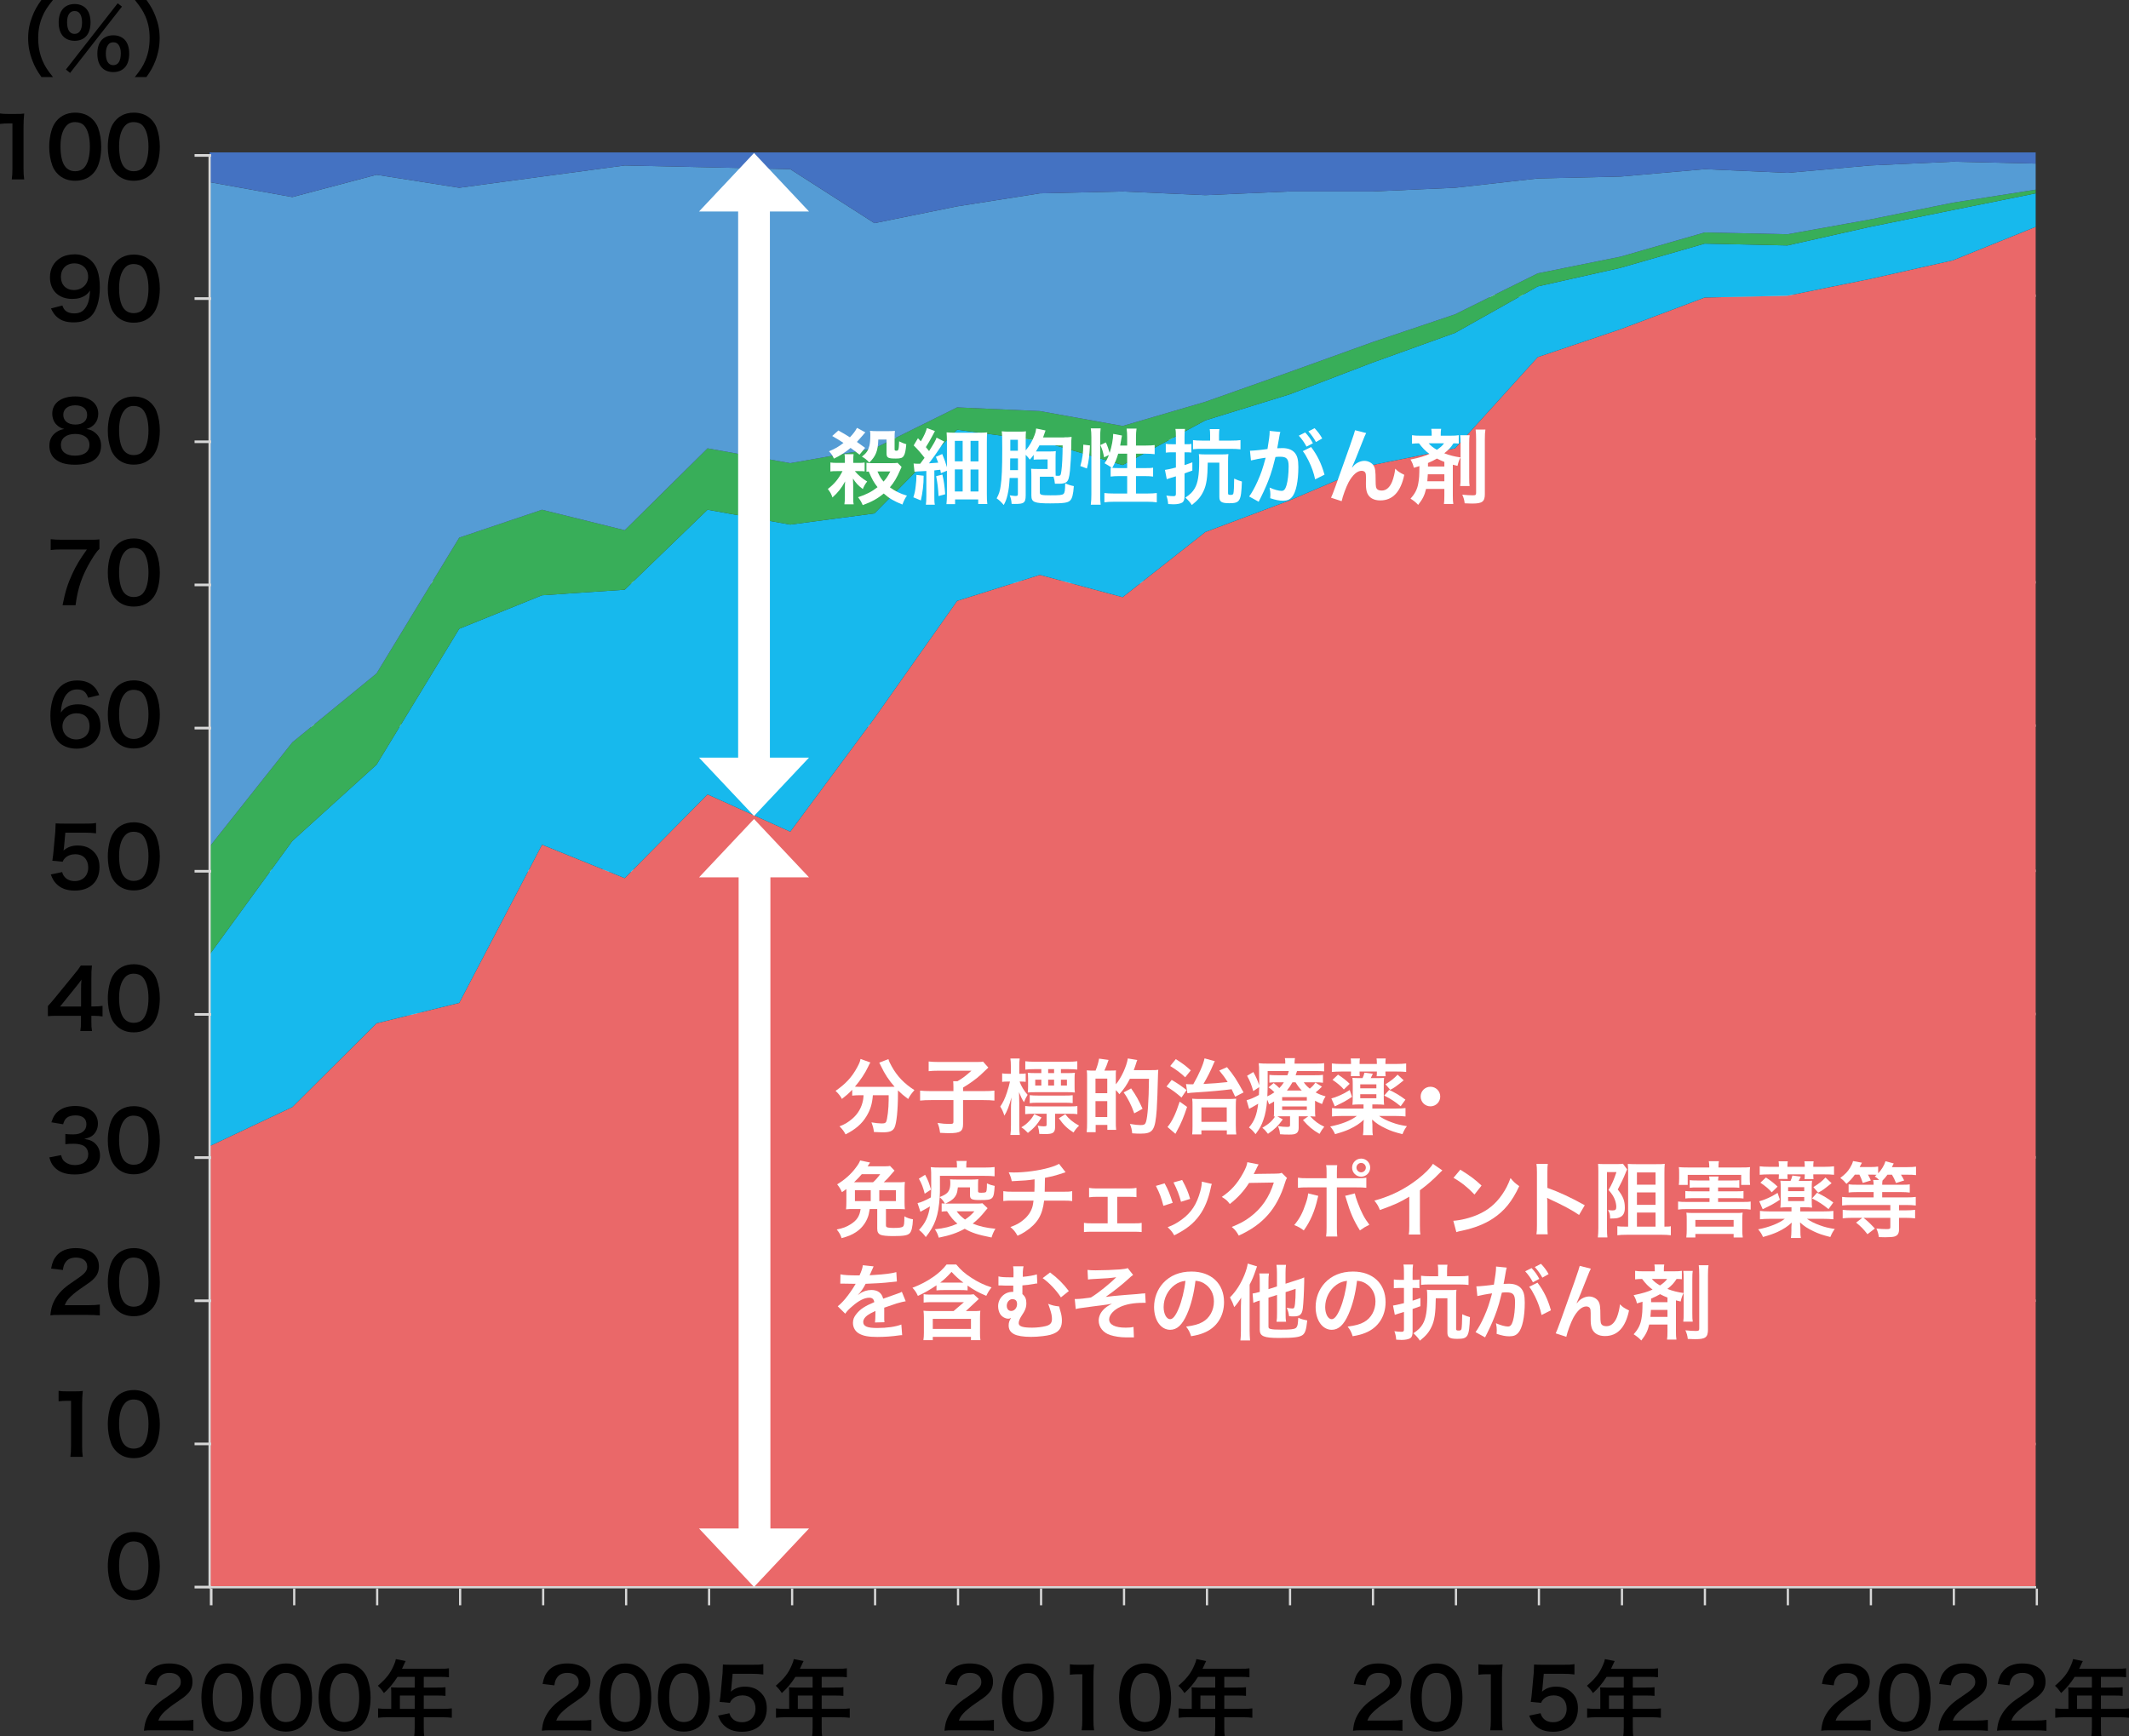 <?xml version="1.0" encoding="UTF-8"?><svg id="_レイヤー_2" xmlns="http://www.w3.org/2000/svg" viewBox="0 0 258.69 211.03"><rect x="0" y="0" width="258.69" height="211.03" fill="#333333" stroke="none"/><defs><style>.cls-1,.cls-2,.cls-3,.cls-4,.cls-5,.cls-6,.cls-7{stroke-width:0px;}.cls-2{fill:#559cd5;}.cls-3{fill:#38ae59;}.cls-4{fill:#fff;}.cls-8{stroke-width:.3px;}.cls-8,.cls-9,.cls-10{fill:none;stroke:#d7d7d7;stroke-linejoin:round;}.cls-9{stroke-width:.32px;}.cls-5{fill:#ea6869;}.cls-10{stroke-width:.27px;}.cls-6{fill:#17b9ed;}.cls-7{fill:#4472c2;}</style></defs><g id="_レイヤー_1-2"><path class="cls-8" d="m25.47,35.94h221.88M25.47,53.35h221.88M25.47,70.77h221.88M25.47,88.19h221.88M25.47,105.83h221.88M25.47,123.24h221.88m-221.88,17.42h221.88m-221.88,17.42h221.88m-221.88,17.42h221.88"/><polygon class="cls-5" points="25.47 139.3 35.52 134.55 45.75 124.37 55.8 121.89 65.86 102.66 75.91 106.73 85.97 96.55 96.02 101.08 106.25 87.28 116.3 73.03 126.35 69.87 136.41 72.58 146.46 64.66 156.69 60.82 166.74 56.52 176.8 54.49 186.85 43.4 196.91 40.01 207.13 36.16 217.19 35.94 227.24 33.9 237.29 31.64 247.35 27.57 247.35 192.91 237.29 192.91 227.24 192.91 217.19 192.91 207.13 192.91 196.91 192.91 186.85 192.91 176.8 192.91 166.74 192.91 156.69 192.91 146.46 192.91 136.41 192.91 126.35 192.91 116.3 192.91 106.25 192.91 96.02 192.91 85.97 192.91 75.91 192.91 65.86 192.91 55.8 192.91 45.75 192.91 35.52 192.91 25.47 192.91 25.47 139.3"/><polygon class="cls-6" points="25.47 116.01 35.52 102.21 45.75 92.94 55.8 76.42 65.86 72.35 75.91 71.67 85.97 61.95 96.02 63.76 106.25 62.4 116.3 52.22 126.35 53.58 136.41 56.52 146.46 51.09 156.69 47.93 166.74 44.08 176.8 40.46 186.85 34.81 196.91 32.55 207.13 29.61 217.19 29.83 227.24 27.57 237.29 25.53 247.35 23.5 247.35 27.57 237.29 31.64 227.24 33.9 217.19 35.94 207.13 36.16 196.91 40.01 186.85 43.4 176.8 54.49 166.74 56.52 156.69 60.82 146.46 64.66 136.41 72.58 126.35 69.87 116.3 73.03 106.25 87.28 96.02 101.08 85.97 96.55 75.91 106.73 65.86 102.66 55.8 121.89 45.75 124.37 35.52 134.55 25.47 139.3 25.47 116.01"/><polygon class="cls-3" points="25.47 102.89 35.52 90.22 45.75 81.85 55.8 65.34 65.86 61.95 75.91 64.44 85.97 54.49 96.02 56.29 106.25 54.49 116.3 49.51 126.35 49.96 136.41 51.77 146.46 48.83 156.69 45.21 166.74 41.59 176.8 38.2 186.85 33.22 196.91 31.19 207.13 28.25 217.19 28.47 227.24 26.67 237.29 24.63 247.35 23.05 247.35 23.5 237.29 25.53 227.24 27.57 217.19 29.83 207.13 29.61 196.91 32.55 186.85 34.81 176.8 40.46 166.74 44.08 156.69 47.93 146.46 51.09 136.41 56.52 126.35 53.58 116.3 52.22 106.25 62.4 96.02 63.76 85.97 61.95 75.91 71.67 65.86 72.35 55.8 76.42 45.75 92.94 35.52 102.21 25.47 116.01 25.47 102.89"/><polygon class="cls-2" points="25.47 22.14 35.52 23.95 45.75 21.24 55.8 22.82 65.86 21.46 75.91 20.11 85.97 20.33 96.02 20.56 106.25 27.12 116.3 25.08 126.35 23.5 136.41 23.27 146.46 23.72 156.69 23.27 166.74 23.27 176.8 22.82 186.85 21.69 196.91 21.46 207.13 20.56 217.19 21.01 227.24 20.11 237.29 19.65 247.35 19.88 247.35 23.05 237.29 24.63 227.24 26.67 217.19 28.47 207.13 28.25 196.91 31.19 186.85 33.22 176.8 38.2 166.74 41.59 156.69 45.21 146.46 48.83 136.41 51.77 126.35 49.96 116.3 49.51 106.25 54.49 96.02 56.29 85.97 54.49 75.91 64.44 65.86 61.95 55.8 65.34 45.75 81.85 35.52 90.22 25.47 102.89 25.47 22.14"/><polygon class="cls-7" points="25.47 18.52 35.52 18.52 45.75 18.52 55.8 18.52 65.86 18.52 75.91 18.52 85.97 18.52 96.02 18.52 106.25 18.52 116.3 18.52 126.35 18.52 136.41 18.52 146.46 18.52 156.69 18.52 166.74 18.52 176.8 18.52 186.85 18.52 196.91 18.52 207.13 18.52 217.19 18.52 227.24 18.52 237.29 18.52 247.35 18.52 247.35 19.88 237.29 19.65 227.24 20.11 217.19 21.01 207.13 20.56 196.91 21.46 186.85 21.69 176.8 22.82 166.74 23.27 156.69 23.27 146.46 23.72 136.41 23.27 126.35 23.5 116.3 25.08 106.25 27.12 96.02 20.56 85.97 20.33 75.91 20.11 65.86 21.46 55.8 22.82 45.75 21.24 35.52 23.95 25.47 22.14 25.47 18.52"/><polyline class="cls-10" points="25.47 18.8 25.47 192.91 247.41 192.91"/><path class="cls-1" d="m1.43,21.81c.06-.39.08-.78.08-1.3v-5.51h-.48c-.37,0-.66.02-1.03.06v-1.27c.31.05.53.06,1,.06h.92c.51,0,.66,0,1.02-.05-.06.59-.08,1.05-.08,1.65v5.06c0,.53.02.89.08,1.3h-1.51Z"/><path class="cls-1" d="m7.03,21.16c-.3-.3-.53-.65-.66-1.01-.26-.71-.39-1.49-.39-2.3,0-1.06.24-2.16.61-2.77.54-.9,1.44-1.39,2.55-1.39.85,0,1.58.28,2.11.81.3.3.53.65.66,1.01.26.7.39,1.5.39,2.32,0,1.23-.27,2.31-.74,2.96-.56.78-1.39,1.18-2.43,1.18-.85,0-1.57-.28-2.1-.81Zm3.19-.77c.45-.47.7-1.4.7-2.57s-.25-2.07-.7-2.56c-.24-.27-.64-.42-1.09-.42-.48,0-.83.16-1.12.51-.44.52-.66,1.34-.66,2.43s.19,1.92.51,2.38c.31.44.73.65,1.28.65.44,0,.83-.15,1.08-.42Z"/><path class="cls-1" d="m14.15,21.16c-.3-.3-.53-.65-.66-1.01-.26-.71-.39-1.49-.39-2.3,0-1.06.24-2.16.61-2.77.54-.9,1.44-1.39,2.55-1.39.85,0,1.58.28,2.11.81.3.3.53.65.66,1.01.26.7.39,1.5.39,2.32,0,1.23-.27,2.31-.74,2.96-.56.78-1.39,1.18-2.43,1.18-.85,0-1.57-.28-2.1-.81Zm3.19-.77c.45-.47.7-1.4.7-2.57s-.25-2.07-.7-2.56c-.24-.27-.64-.42-1.09-.42-.48,0-.83.16-1.12.51-.44.52-.66,1.34-.66,2.43s.19,1.92.51,2.38c.31.44.73.65,1.28.65.44,0,.83-.15,1.08-.42Z"/><path class="cls-1" d="m7.57,37.13c.12.29.19.42.31.55.25.27.64.41,1.15.41.48,0,.85-.13,1.13-.41.5-.48.73-1.2.78-2.38-.19.28-.3.4-.53.57-.45.31-.96.46-1.62.46-1.66,0-2.72-1.02-2.72-2.63,0-1.02.45-1.85,1.27-2.35.46-.29,1.06-.44,1.75-.44,1.28,0,2.33.75,2.75,1.97.19.54.29,1.25.29,2.07,0,1.51-.4,2.83-1.06,3.47-.53.53-1.18.76-2.13.76-.84,0-1.43-.18-1.93-.58-.34-.27-.53-.53-.82-1.11l1.38-.36Zm3.14-3.51c0-.94-.69-1.61-1.68-1.61s-1.63.68-1.63,1.64.62,1.6,1.59,1.6,1.72-.7,1.72-1.63Z"/><path class="cls-1" d="m14.15,38.41c-.3-.3-.53-.65-.66-1.01-.26-.71-.39-1.49-.39-2.3,0-1.06.24-2.16.61-2.77.54-.9,1.44-1.39,2.55-1.39.85,0,1.58.28,2.11.81.3.3.53.65.66,1.01.26.7.39,1.5.39,2.32,0,1.23-.27,2.31-.74,2.96-.56.78-1.39,1.18-2.43,1.18-.85,0-1.57-.28-2.1-.81Zm3.19-.77c.45-.47.7-1.4.7-2.57s-.25-2.07-.7-2.56c-.24-.27-.64-.42-1.09-.42-.48,0-.83.16-1.12.51-.44.52-.66,1.34-.66,2.43s.19,1.92.51,2.38c.31.44.73.65,1.28.65.44,0,.83-.15,1.08-.42Z"/><path class="cls-1" d="m6.84,51.59c-.31-.32-.49-.81-.49-1.32,0-1.28,1.08-2.09,2.79-2.09,1.21,0,2.1.39,2.53,1.09.17.28.27.64.27,1,0,.93-.53,1.61-1.44,1.87.45.06.75.19,1.08.47.47.38.7.9.7,1.56,0,1.49-1.12,2.31-3.17,2.31-1.16,0-1.96-.25-2.53-.8-.37-.36-.58-.9-.58-1.5,0-.7.27-1.25.82-1.64.33-.23.58-.33.99-.4-.42-.11-.68-.26-.97-.55Zm4.03,2.48c0-.83-.65-1.33-1.73-1.33s-1.74.51-1.74,1.34.64,1.3,1.72,1.3,1.75-.47,1.75-1.31Zm-3.18-3.66c0,.73.56,1.19,1.47,1.19s1.43-.45,1.43-1.18-.56-1.16-1.45-1.16-1.45.45-1.45,1.15Z"/><path class="cls-1" d="m14.15,55.66c-.3-.3-.53-.65-.66-1.01-.26-.71-.39-1.49-.39-2.3,0-1.06.24-2.16.61-2.77.54-.9,1.44-1.39,2.55-1.39.85,0,1.58.28,2.11.81.3.3.53.65.66,1.01.26.7.39,1.5.39,2.32,0,1.23-.27,2.31-.74,2.96-.56.78-1.39,1.18-2.43,1.18-.85,0-1.57-.28-2.1-.81Zm3.19-.77c.45-.47.7-1.4.7-2.57s-.25-2.07-.7-2.56c-.24-.27-.64-.42-1.09-.42-.48,0-.83.16-1.12.51-.44.52-.66,1.34-.66,2.43s.19,1.92.51,2.38c.31.44.73.65,1.28.65.44,0,.83-.15,1.08-.42Z"/><path class="cls-1" d="m12.08,66.71c-.32.31-.61.72-1.04,1.44-1.06,1.77-1.59,3.3-1.86,5.41h-1.58c.33-1.67.63-2.63,1.21-3.87.46-.99.87-1.67,1.75-2.91h-3.09c-.59,0-.9.02-1.31.07v-1.32c.46.05.78.07,1.37.07h3.18c.75,0,1.01,0,1.37-.05v1.16Z"/><path class="cls-1" d="m14.15,72.91c-.3-.3-.53-.65-.66-1.01-.26-.71-.39-1.49-.39-2.3,0-1.06.24-2.16.61-2.77.54-.9,1.44-1.39,2.55-1.39.85,0,1.58.28,2.11.81.3.3.53.65.66,1.01.26.7.39,1.5.39,2.32,0,1.23-.27,2.31-.74,2.96-.56.78-1.39,1.18-2.43,1.18-.85,0-1.57-.28-2.1-.81Zm3.19-.77c.45-.47.7-1.4.7-2.57s-.25-2.07-.7-2.56c-.24-.27-.64-.42-1.09-.42-.48,0-.83.16-1.12.51-.44.52-.66,1.34-.66,2.43s.19,1.92.51,2.38c.31.44.73.65,1.28.65.44,0,.83-.15,1.08-.42Z"/><path class="cls-1" d="m10.71,84.8c-.26-.73-.63-1.01-1.34-1.01s-1.23.35-1.57,1.04c-.25.52-.36,1-.41,1.77.54-.73,1.13-1,2.14-1s1.88.44,2.32,1.19c.24.39.36.91.36,1.5,0,1.58-1.2,2.7-2.9,2.7-.8,0-1.54-.24-2.03-.66-.74-.64-1.16-1.84-1.16-3.35,0-1.23.31-2.41.82-3.09.59-.8,1.39-1.19,2.44-1.19.86,0,1.57.26,2.05.76.26.27.41.5.63,1.02l-1.35.32Zm-3.12,3.49c0,.91.71,1.58,1.69,1.58.58,0,1.09-.26,1.37-.7.15-.23.23-.56.23-.91,0-.99-.59-1.57-1.58-1.57s-1.71.68-1.71,1.6Z"/><path class="cls-1" d="m14.15,90.16c-.3-.3-.53-.65-.66-1.01-.26-.71-.39-1.49-.39-2.3,0-1.06.24-2.16.61-2.77.54-.9,1.44-1.39,2.55-1.39.85,0,1.58.28,2.11.81.3.3.53.65.66,1.01.26.7.39,1.5.39,2.32,0,1.23-.27,2.31-.74,2.96-.56.78-1.39,1.18-2.43,1.18-.85,0-1.57-.28-2.1-.81Zm3.19-.77c.45-.47.7-1.4.7-2.57s-.25-2.07-.7-2.56c-.24-.27-.64-.42-1.09-.42-.48,0-.83.16-1.12.51-.44.52-.66,1.34-.66,2.43s.19,1.92.51,2.38c.31.44.73.65,1.28.65.44,0,.83-.15,1.08-.42Z"/><path class="cls-1" d="m7.55,105.99c.09.29.16.42.3.58.28.34.7.51,1.23.51.99,0,1.64-.66,1.64-1.65s-.62-1.61-1.57-1.61c-.49,0-.93.16-1.24.46-.14.14-.21.23-.3.45l-1.25-.12c.1-.71.11-.76.13-1.04l.23-2.48c0-.18.03-.52.04-1.02.3.02.53.03,1.06.03h2.46c.69,0,.94,0,1.39-.08v1.26c-.44-.06-.83-.08-1.38-.08h-2.35l-.16,1.75c-.01.08-.03.22-.06.42.49-.42,1.02-.61,1.71-.61.81,0,1.46.24,1.95.75.49.48.71,1.08.71,1.88,0,1.76-1.15,2.85-3.01,2.85-.99,0-1.73-.28-2.28-.87-.27-.29-.41-.53-.63-1.09l1.38-.29Z"/><path class="cls-1" d="m14.15,107.41c-.3-.3-.53-.65-.66-1.01-.26-.71-.39-1.49-.39-2.3,0-1.06.24-2.16.61-2.77.54-.9,1.44-1.39,2.55-1.39.85,0,1.58.28,2.11.81.3.3.53.65.66,1.01.26.7.39,1.5.39,2.32,0,1.23-.27,2.31-.74,2.96-.56.78-1.39,1.18-2.43,1.18-.85,0-1.57-.28-2.1-.81Zm3.19-.77c.45-.47.7-1.4.7-2.57s-.25-2.07-.7-2.56c-.24-.27-.64-.42-1.09-.42-.48,0-.83.16-1.12.51-.44.52-.66,1.34-.66,2.43s.19,1.92.51,2.38c.31.44.73.65,1.28.65.44,0,.83-.15,1.08-.42Z"/><path class="cls-1" d="m12.46,123.53c-.37-.05-.58-.06-1-.07h-.36v.71c0,.51.02.77.08,1.14h-1.42c.06-.35.08-.66.08-1.16v-.69h-2.77c-.59,0-.91,0-1.25.04v-1.23c.34-.37.45-.5.8-.92l2.37-2.9c.44-.53.6-.74.83-1.1h1.35c-.06.58-.07.93-.07,1.69v3.28h.35c.4,0,.64-.02,1.01-.07v1.28Zm-2.61-3.27c0-.47.01-.79.05-1.2-.2.29-.32.45-.68.89l-1.92,2.38h2.55v-2.07Z"/><path class="cls-1" d="m14.15,124.66c-.3-.3-.53-.65-.66-1.01-.26-.71-.39-1.49-.39-2.3,0-1.06.24-2.16.61-2.77.54-.9,1.44-1.39,2.55-1.39.85,0,1.58.28,2.11.81.3.3.53.65.66,1.01.26.7.39,1.5.39,2.32,0,1.23-.27,2.31-.74,2.96-.56.78-1.39,1.18-2.43,1.18-.85,0-1.57-.28-2.1-.81Zm3.19-.77c.45-.47.7-1.4.7-2.57s-.25-2.07-.7-2.56c-.24-.27-.64-.42-1.09-.42-.48,0-.83.16-1.12.51-.44.52-.66,1.34-.66,2.43s.19,1.92.51,2.38c.31.44.73.65,1.28.65.44,0,.83-.15,1.08-.42Z"/><path class="cls-1" d="m7.42,140.39c.13.46.22.62.47.82.33.26.73.39,1.21.39.99,0,1.62-.51,1.62-1.3,0-.46-.2-.84-.56-1.05-.24-.14-.71-.24-1.15-.24s-.73.01-1.07.05v-1.24c.32.04.54.05.97.05,1,0,1.59-.46,1.59-1.23,0-.69-.47-1.08-1.32-1.08-.49,0-.85.11-1.09.31-.2.19-.3.36-.42.77l-1.43-.24c.25-.74.48-1.09.95-1.43.51-.37,1.16-.55,1.96-.55,1.67,0,2.75.84,2.75,2.14,0,.6-.26,1.15-.69,1.47-.22.17-.44.25-.97.39.71.11,1.08.28,1.43.67.33.37.48.79.48,1.38,0,.54-.23,1.09-.6,1.46-.55.53-1.39.81-2.46.81-1.17,0-1.97-.3-2.54-.95-.25-.28-.38-.54-.56-1.12l1.43-.28Z"/><path class="cls-1" d="m14.15,141.91c-.3-.3-.53-.65-.66-1.01-.26-.71-.39-1.49-.39-2.3,0-1.06.24-2.16.61-2.77.54-.9,1.44-1.39,2.55-1.39.85,0,1.58.28,2.11.81.3.3.53.65.66,1.01.26.7.39,1.5.39,2.32,0,1.23-.27,2.31-.74,2.96-.56.78-1.39,1.18-2.43,1.18-.85,0-1.57-.28-2.1-.81Zm3.19-.77c.45-.47.7-1.4.7-2.57s-.25-2.07-.7-2.56c-.24-.27-.64-.42-1.09-.42-.48,0-.83.16-1.12.51-.44.52-.66,1.34-.66,2.43s.19,1.92.51,2.38c.31.44.73.65,1.28.65.44,0,.83-.15,1.08-.42Z"/><path class="cls-1" d="m7.41,159.81c-.78,0-.94,0-1.29.05.06-.57.13-.92.26-1.28.27-.73.72-1.37,1.37-1.96.35-.31.65-.54,1.65-1.21.92-.63,1.2-.96,1.2-1.47,0-.68-.53-1.1-1.38-1.1-.58,0-1.02.2-1.27.59-.17.24-.24.46-.31.92l-1.43-.17c.14-.76.32-1.17.69-1.6.5-.58,1.29-.89,2.29-.89,1.75,0,2.83.84,2.83,2.21,0,.66-.22,1.14-.71,1.6-.28.26-.38.34-1.68,1.23-.44.31-.94.73-1.19,1-.3.32-.42.52-.57.9h2.8c.63,0,1.13-.03,1.46-.08v1.32c-.47-.04-.87-.06-1.51-.06h-3.21Z"/><path class="cls-1" d="m14.15,159.16c-.3-.3-.53-.65-.66-1.01-.26-.71-.39-1.49-.39-2.3,0-1.06.24-2.16.61-2.77.54-.9,1.44-1.39,2.55-1.39.85,0,1.58.28,2.11.81.3.3.53.65.66,1.01.26.7.39,1.5.39,2.32,0,1.23-.27,2.31-.74,2.96-.56.78-1.39,1.18-2.43,1.18-.85,0-1.57-.28-2.1-.81Zm3.19-.77c.45-.47.7-1.4.7-2.57s-.25-2.07-.7-2.56c-.24-.27-.64-.42-1.09-.42-.48,0-.83.16-1.12.51-.44.52-.66,1.34-.66,2.43s.19,1.92.51,2.38c.31.44.73.65,1.28.65.44,0,.83-.15,1.08-.42Z"/><path class="cls-1" d="m8.55,177.06c.06-.39.08-.78.08-1.3v-5.51h-.48c-.37,0-.66.02-1.03.06v-1.27c.31.05.53.06,1,.06h.92c.51,0,.66,0,1.02-.05-.06.59-.08,1.05-.08,1.65v5.06c0,.53.02.89.08,1.3h-1.51Z"/><path class="cls-1" d="m14.15,176.41c-.3-.3-.53-.65-.66-1.01-.26-.71-.39-1.49-.39-2.3,0-1.06.24-2.16.61-2.77.54-.9,1.44-1.39,2.55-1.39.85,0,1.58.28,2.11.81.3.3.53.65.66,1.01.26.7.39,1.5.39,2.32,0,1.23-.27,2.31-.74,2.96-.56.78-1.39,1.18-2.43,1.18-.85,0-1.57-.28-2.1-.81Zm3.19-.77c.45-.47.7-1.4.7-2.57s-.25-2.07-.7-2.56c-.24-.27-.64-.42-1.09-.42-.48,0-.83.16-1.12.51-.44.52-.66,1.34-.66,2.43s.19,1.92.51,2.38c.31.44.73.65,1.28.65.44,0,.83-.15,1.08-.42Z"/><path class="cls-1" d="m14.15,193.66c-.3-.3-.53-.65-.66-1.01-.26-.71-.39-1.49-.39-2.3,0-1.06.24-2.16.61-2.77.54-.9,1.44-1.39,2.55-1.39.85,0,1.58.28,2.11.81.3.3.53.65.66,1.01.26.7.39,1.5.39,2.32,0,1.23-.27,2.31-.74,2.96-.56.78-1.39,1.18-2.43,1.18-.85,0-1.57-.28-2.1-.81Zm3.19-.77c.45-.47.7-1.4.7-2.57s-.25-2.07-.7-2.56c-.24-.27-.64-.42-1.09-.42-.48,0-.83.16-1.12.51-.44.52-.66,1.34-.66,2.43s.19,1.92.51,2.38c.31.44.73.65,1.28.65.44,0,.83-.15,1.08-.42Z"/><path class="cls-1" d="m5.04,9.37c-.56-.8-.81-1.24-1.09-1.97-.36-.92-.53-1.8-.53-2.76s.16-1.77.51-2.67c.29-.73.53-1.17,1.1-1.97h1.4c-.7.88-.99,1.33-1.27,1.99-.35.82-.52,1.67-.52,2.65s.17,1.91.53,2.74c.28.66.56,1.1,1.27,1.99h-1.4Z"/><path class="cls-1" d="m7.71,4.45c-.38-.37-.58-.98-.58-1.73,0-1.4.72-2.23,1.94-2.23.55,0,1.02.18,1.35.51.38.37.58.97.58,1.72s-.2,1.36-.58,1.73c-.34.34-.8.51-1.35.51s-1.02-.17-1.36-.51ZM14.3.4l.52.4-6.3,8.06-.51-.41L14.3.4Zm-6.15,2.3c0,.92.32,1.42.91,1.42s.91-.5.91-1.4c0-.36-.07-.72-.18-.93-.17-.31-.4-.45-.73-.45-.58,0-.91.49-.91,1.36Zm4.26,5.55c-.38-.37-.58-.97-.58-1.73s.2-1.34.58-1.72c.34-.33.81-.51,1.36-.51s1.02.18,1.35.51c.38.37.58.97.58,1.72s-.2,1.36-.58,1.73c-.34.34-.8.51-1.35.51s-1.02-.17-1.36-.51Zm.72-2.79c-.18.25-.27.59-.27,1.04,0,.92.32,1.42.91,1.42s.91-.5.91-1.47c0-.4-.1-.76-.27-1-.17-.22-.35-.31-.64-.31s-.48.09-.64.32Z"/><path class="cls-1" d="m16.38,9.37c.71-.89.99-1.33,1.27-1.99.36-.83.53-1.72.53-2.74s-.16-1.83-.51-2.65c-.29-.66-.58-1.11-1.28-1.99h1.41c.56.79.8,1.23,1.09,1.97.35.91.51,1.72.51,2.67s-.17,1.84-.52,2.76c-.29.73-.53,1.17-1.09,1.97h-1.41Z"/><path class="cls-1" d="m18.78,210.29c-.78,0-.94,0-1.29.05.06-.57.13-.92.26-1.28.27-.73.72-1.37,1.37-1.96.35-.31.65-.54,1.65-1.21.92-.63,1.2-.96,1.2-1.47,0-.68-.53-1.1-1.38-1.1-.58,0-1.02.2-1.27.59-.17.24-.24.46-.31.92l-1.43-.17c.14-.76.32-1.17.69-1.6.5-.58,1.29-.89,2.29-.89,1.75,0,2.83.84,2.83,2.21,0,.66-.22,1.14-.71,1.6-.28.26-.38.34-1.68,1.23-.44.31-.94.73-1.19,1-.3.32-.42.52-.57.9h2.8c.63,0,1.13-.03,1.46-.08v1.32c-.47-.04-.87-.06-1.51-.06h-3.21Z"/><path class="cls-1" d="m25.52,209.64c-.3-.3-.53-.65-.66-1.01-.26-.71-.39-1.49-.39-2.3,0-1.06.24-2.16.61-2.77.54-.9,1.44-1.39,2.55-1.39.85,0,1.58.28,2.11.81.3.3.53.65.66,1.01.26.7.39,1.5.39,2.32,0,1.23-.27,2.31-.74,2.96-.56.78-1.39,1.18-2.43,1.18-.85,0-1.57-.28-2.1-.81Zm3.19-.77c.45-.47.7-1.4.7-2.57s-.25-2.07-.7-2.56c-.24-.27-.64-.42-1.09-.42-.48,0-.83.16-1.12.51-.44.52-.66,1.34-.66,2.43s.19,1.92.51,2.38c.31.44.73.65,1.28.65.44,0,.83-.15,1.08-.42Z"/><path class="cls-1" d="m32.65,209.64c-.3-.3-.53-.65-.66-1.01-.26-.71-.39-1.49-.39-2.3,0-1.06.24-2.16.61-2.77.54-.9,1.44-1.39,2.55-1.39.85,0,1.58.28,2.11.81.3.3.53.65.66,1.01.26.7.39,1.5.39,2.32,0,1.23-.27,2.31-.74,2.96-.56.78-1.39,1.18-2.43,1.18-.85,0-1.57-.28-2.1-.81Zm3.19-.77c.45-.47.7-1.4.7-2.57s-.25-2.07-.7-2.56c-.24-.27-.64-.42-1.09-.42-.48,0-.83.16-1.12.51-.44.52-.66,1.34-.66,2.43s.19,1.92.51,2.38c.31.44.73.65,1.28.65.44,0,.83-.15,1.08-.42Z"/><path class="cls-1" d="m39.76,209.64c-.3-.3-.53-.65-.66-1.01-.26-.71-.39-1.49-.39-2.3,0-1.06.24-2.16.61-2.77.54-.9,1.44-1.39,2.55-1.39.85,0,1.58.28,2.11.81.3.3.53.65.66,1.01.26.7.39,1.5.39,2.32,0,1.23-.27,2.31-.74,2.96-.56.78-1.39,1.18-2.43,1.18-.85,0-1.57-.28-2.1-.81Zm3.19-.77c.45-.47.7-1.4.7-2.57s-.25-2.07-.7-2.56c-.24-.27-.64-.42-1.09-.42-.48,0-.83.16-1.12.51-.44.52-.66,1.34-.66,2.43s.19,1.92.51,2.38c.31.44.73.65,1.28.65.44,0,.83-.15,1.08-.42Z"/><path class="cls-1" d="m47.54,205.65c0-.22-.01-.37-.03-.58.21.02.43.03.7.03h2.18v-1.3h-2.09c-.52.81-1.01,1.39-1.65,1.97-.29-.43-.4-.56-.74-.89,1.02-.87,1.54-1.53,1.95-2.51.14-.32.21-.53.24-.73l1.19.24c-.06.12-.08.15-.15.3,0,.03-.11.24-.29.63h4.68c.47,0,.72,0,1.02-.05v1.09c-.31-.04-.57-.05-1.02-.05h-2.04v1.3h1.61c.46,0,.73,0,1.03-.05v1.06c-.3-.03-.57-.04-1-.04h-1.64v1.62h2.32c.46,0,.78-.02,1.09-.06v1.14c-.31-.04-.66-.06-1.09-.06h-2.32v1.25c0,.51.01.78.06,1.07h-1.22c.04-.29.06-.56.06-1.09v-1.23h-3.36c-.44,0-.76.02-1.09.06v-1.14c.32.04.64.06,1.09.06h.51v-2.04Zm2.85,2.04v-1.62h-1.8v1.62h1.8Z"/><path class="cls-1" d="m222.58,210.29c-.78,0-.94,0-1.29.05.06-.57.13-.92.26-1.28.27-.73.72-1.37,1.37-1.96.35-.31.65-.54,1.65-1.21.92-.63,1.2-.96,1.2-1.47,0-.68-.53-1.1-1.38-1.1-.58,0-1.02.2-1.27.59-.17.24-.24.46-.31.92l-1.43-.17c.14-.76.32-1.17.69-1.6.5-.58,1.29-.89,2.29-.89,1.75,0,2.83.84,2.83,2.21,0,.66-.22,1.14-.71,1.6-.28.26-.38.34-1.68,1.23-.44.31-.94.73-1.19,1-.3.32-.42.52-.57.9h2.8c.63,0,1.13-.03,1.46-.08v1.32c-.47-.04-.87-.06-1.51-.06h-3.21Z"/><path class="cls-1" d="m229.32,209.64c-.3-.3-.53-.65-.66-1.01-.26-.71-.39-1.49-.39-2.3,0-1.06.24-2.16.61-2.77.54-.9,1.44-1.39,2.55-1.39.85,0,1.58.28,2.11.81.3.3.53.65.66,1.01.26.7.39,1.5.39,2.32,0,1.23-.27,2.31-.74,2.96-.56.78-1.39,1.18-2.43,1.18-.85,0-1.57-.28-2.1-.81Zm3.19-.77c.45-.47.7-1.4.7-2.57s-.25-2.07-.7-2.56c-.24-.27-.64-.42-1.09-.42-.48,0-.83.16-1.12.51-.44.52-.66,1.34-.66,2.43s.19,1.92.51,2.38c.31.44.73.65,1.28.65.44,0,.83-.15,1.08-.42Z"/><path class="cls-1" d="m236.82,210.29c-.78,0-.94,0-1.29.05.06-.57.13-.92.26-1.28.27-.73.72-1.37,1.37-1.96.35-.31.65-.54,1.65-1.21.92-.63,1.2-.96,1.2-1.47,0-.68-.53-1.1-1.38-1.1-.58,0-1.02.2-1.27.59-.17.24-.24.46-.31.92l-1.43-.17c.14-.76.32-1.17.69-1.6.5-.58,1.29-.89,2.29-.89,1.75,0,2.83.84,2.83,2.21,0,.66-.22,1.14-.71,1.6-.28.26-.38.34-1.68,1.23-.44.31-.94.73-1.19,1-.3.32-.42.52-.57.9h2.8c.63,0,1.13-.03,1.46-.08v1.32c-.47-.04-.87-.06-1.51-.06h-3.21Z"/><path class="cls-1" d="m243.94,210.29c-.78,0-.94,0-1.29.05.06-.57.13-.92.26-1.28.27-.73.72-1.37,1.37-1.96.35-.31.65-.54,1.65-1.21.92-.63,1.2-.96,1.2-1.47,0-.68-.53-1.1-1.38-1.1-.58,0-1.02.2-1.27.59-.17.24-.24.46-.31.92l-1.43-.17c.14-.76.32-1.17.69-1.6.5-.58,1.29-.89,2.29-.89,1.75,0,2.83.84,2.83,2.21,0,.66-.22,1.14-.71,1.6-.28.26-.38.34-1.68,1.23-.44.31-.94.73-1.19,1-.3.32-.42.52-.57.9h2.8c.63,0,1.13-.03,1.46-.08v1.32c-.47-.04-.87-.06-1.51-.06h-3.21Z"/><path class="cls-1" d="m251.33,205.65c0-.22-.01-.37-.03-.58.21.02.43.03.7.03h2.18v-1.3h-2.09c-.52.81-1.01,1.39-1.65,1.97-.29-.43-.4-.56-.74-.89,1.02-.87,1.54-1.53,1.95-2.51.14-.32.21-.53.24-.73l1.19.24c-.06.12-.08.15-.15.3,0,.03-.11.24-.29.63h4.68c.47,0,.72,0,1.02-.05v1.09c-.31-.04-.57-.05-1.02-.05h-2.04v1.3h1.61c.46,0,.73,0,1.03-.05v1.06c-.3-.03-.57-.04-1-.04h-1.64v1.62h2.32c.46,0,.78-.02,1.09-.06v1.14c-.31-.04-.66-.06-1.09-.06h-2.32v1.25c0,.51,0,.78.06,1.07h-1.22c.04-.29.06-.56.06-1.09v-1.23h-3.36c-.44,0-.76.02-1.09.06v-1.14c.32.04.64.06,1.09.06h.51v-2.04Zm2.85,2.04v-1.62h-1.8v1.62h1.8Z"/><path class="cls-1" d="m67.13,210.29c-.78,0-.94,0-1.29.05.06-.57.13-.92.26-1.28.27-.73.72-1.37,1.37-1.96.35-.31.65-.54,1.65-1.21.92-.63,1.2-.96,1.2-1.47,0-.68-.53-1.1-1.38-1.1-.58,0-1.02.2-1.27.59-.17.24-.24.46-.31.92l-1.43-.17c.14-.76.32-1.17.69-1.6.5-.58,1.29-.89,2.29-.89,1.75,0,2.83.84,2.83,2.21,0,.66-.22,1.14-.71,1.6-.28.26-.38.34-1.68,1.23-.44.31-.94.73-1.19,1-.3.32-.42.52-.57.9h2.8c.63,0,1.13-.03,1.46-.08v1.32c-.47-.04-.87-.06-1.51-.06h-3.21Z"/><path class="cls-1" d="m73.87,209.64c-.3-.3-.53-.65-.66-1.01-.26-.71-.39-1.49-.39-2.3,0-1.06.24-2.16.61-2.77.54-.9,1.44-1.39,2.55-1.39.85,0,1.58.28,2.11.81.3.3.53.65.66,1.01.26.7.39,1.5.39,2.32,0,1.23-.27,2.31-.74,2.96-.56.78-1.39,1.18-2.43,1.18-.85,0-1.57-.28-2.1-.81Zm3.19-.77c.45-.47.7-1.4.7-2.57s-.25-2.07-.7-2.56c-.24-.27-.64-.42-1.09-.42-.48,0-.83.16-1.12.51-.44.52-.66,1.34-.66,2.43s.19,1.92.51,2.38c.31.44.73.65,1.28.65.44,0,.83-.15,1.08-.42Z"/><path class="cls-1" d="m80.99,209.64c-.3-.3-.53-.65-.66-1.01-.26-.71-.39-1.49-.39-2.3,0-1.06.24-2.16.61-2.77.54-.9,1.44-1.39,2.55-1.39.85,0,1.58.28,2.11.81.3.3.53.65.66,1.01.26.7.39,1.5.39,2.32,0,1.23-.27,2.31-.74,2.96-.56.78-1.39,1.18-2.43,1.18-.85,0-1.57-.28-2.1-.81Zm3.19-.77c.45-.47.7-1.4.7-2.57s-.25-2.07-.7-2.56c-.24-.27-.64-.42-1.09-.42-.48,0-.83.16-1.12.51-.44.52-.66,1.34-.66,2.43s.19,1.92.51,2.38c.31.44.73.65,1.28.65.44,0,.83-.15,1.08-.42Z"/><path class="cls-1" d="m88.63,208.22c.09.29.16.42.3.58.28.34.7.51,1.23.51.99,0,1.64-.66,1.64-1.65s-.62-1.61-1.57-1.61c-.49,0-.93.16-1.24.46-.14.14-.21.23-.3.45l-1.25-.12c.1-.71.11-.76.13-1.04l.23-2.48c.01-.18.03-.52.04-1.02.3.02.53.03,1.06.03h2.46c.69,0,.94,0,1.39-.08v1.26c-.44-.06-.83-.08-1.38-.08h-2.35l-.16,1.75c0,.08-.03.22-.06.42.49-.42,1.02-.61,1.71-.61.81,0,1.46.24,1.95.75.49.48.71,1.08.71,1.88,0,1.76-1.15,2.85-3.01,2.85-.99,0-1.73-.28-2.28-.87-.27-.29-.41-.53-.63-1.09l1.38-.29Z"/><path class="cls-1" d="m95.89,205.65c0-.22-.01-.37-.03-.58.21.02.43.03.7.03h2.18v-1.3h-2.09c-.52.81-1.01,1.39-1.65,1.97-.29-.43-.4-.56-.74-.89,1.02-.87,1.54-1.53,1.95-2.51.14-.32.21-.53.24-.73l1.19.24c-.06.12-.08.15-.15.3,0,.03-.11.24-.29.63h4.68c.47,0,.72,0,1.02-.05v1.09c-.31-.04-.57-.05-1.02-.05h-2.04v1.3h1.61c.46,0,.73,0,1.03-.05v1.06c-.3-.03-.57-.04-1-.04h-1.64v1.62h2.32c.46,0,.78-.02,1.09-.06v1.14c-.31-.04-.66-.06-1.09-.06h-2.32v1.25c0,.51.01.78.06,1.07h-1.22c.04-.29.06-.56.06-1.09v-1.23h-3.36c-.44,0-.76.02-1.09.06v-1.14c.32.04.64.06,1.09.06h.51v-2.04Zm2.85,2.04v-1.62h-1.8v1.62h1.8Z"/><path class="cls-1" d="m116.05,210.29c-.78,0-.94,0-1.29.05.06-.57.13-.92.26-1.28.27-.73.72-1.37,1.37-1.96.35-.31.65-.54,1.65-1.21.92-.63,1.2-.96,1.2-1.47,0-.68-.53-1.1-1.38-1.1-.58,0-1.02.2-1.27.59-.17.24-.24.46-.31.92l-1.43-.17c.14-.76.32-1.17.69-1.6.5-.58,1.29-.89,2.29-.89,1.75,0,2.83.84,2.83,2.21,0,.66-.22,1.14-.71,1.6-.28.26-.38.34-1.68,1.23-.44.31-.94.73-1.19,1-.3.32-.42.52-.57.9h2.8c.63,0,1.13-.03,1.46-.08v1.32c-.47-.04-.87-.06-1.51-.06h-3.21Z"/><path class="cls-1" d="m122.79,209.64c-.3-.3-.53-.65-.66-1.01-.26-.71-.39-1.49-.39-2.3,0-1.06.24-2.16.61-2.77.54-.9,1.44-1.39,2.55-1.39.85,0,1.58.28,2.11.81.3.3.53.65.66,1.01.26.7.39,1.5.39,2.32,0,1.23-.27,2.31-.74,2.96-.56.78-1.39,1.18-2.43,1.18-.85,0-1.57-.28-2.1-.81Zm3.19-.77c.45-.47.7-1.4.7-2.57s-.25-2.07-.7-2.56c-.24-.27-.64-.42-1.09-.42-.48,0-.83.16-1.12.51-.44.52-.66,1.34-.66,2.43s.19,1.92.51,2.38c.31.44.73.65,1.28.65.44,0,.83-.15,1.08-.42Z"/><path class="cls-1" d="m131.43,210.29c.06-.39.08-.78.08-1.3v-5.51h-.48c-.37,0-.66.02-1.03.06v-1.27c.31.05.53.06,1,.06h.92c.51,0,.66,0,1.02-.05-.06.59-.08,1.05-.08,1.65v5.06c0,.53.02.89.08,1.3h-1.51Z"/><path class="cls-1" d="m137.03,209.64c-.3-.3-.53-.65-.66-1.01-.26-.71-.39-1.49-.39-2.3,0-1.06.24-2.16.61-2.77.54-.9,1.44-1.39,2.55-1.39.85,0,1.58.28,2.11.81.3.3.53.65.66,1.01.26.7.39,1.5.39,2.32,0,1.23-.27,2.31-.74,2.96-.56.78-1.39,1.18-2.43,1.18-.85,0-1.57-.28-2.1-.81Zm3.19-.77c.45-.47.7-1.4.7-2.57s-.25-2.07-.7-2.56c-.24-.27-.64-.42-1.09-.42-.48,0-.83.16-1.12.51-.44.52-.66,1.34-.66,2.43s.19,1.92.51,2.38c.31.44.73.65,1.28.65.44,0,.83-.15,1.08-.42Z"/><path class="cls-1" d="m144.81,205.65c0-.22-.01-.37-.03-.58.21.02.43.03.7.03h2.18v-1.3h-2.09c-.52.81-1.01,1.39-1.65,1.97-.29-.43-.4-.56-.74-.89,1.02-.87,1.54-1.53,1.95-2.51.14-.32.21-.53.24-.73l1.19.24c-.06.12-.08.15-.15.3,0,.03-.11.24-.29.63h4.68c.47,0,.72,0,1.02-.05v1.09c-.31-.04-.57-.05-1.02-.05h-2.04v1.3h1.61c.46,0,.73,0,1.03-.05v1.06c-.3-.03-.57-.04-1-.04h-1.64v1.62h2.32c.46,0,.78-.02,1.09-.06v1.14c-.31-.04-.66-.06-1.09-.06h-2.32v1.25c0,.51.01.78.06,1.07h-1.22c.04-.29.06-.56.06-1.09v-1.23h-3.36c-.44,0-.76.02-1.09.06v-1.14c.32.04.64.06,1.09.06h.51v-2.04Zm2.85,2.04v-1.62h-1.8v1.62h1.8Z"/><path class="cls-1" d="m165.69,210.29c-.78,0-.94,0-1.29.05.06-.57.13-.92.26-1.28.27-.73.72-1.37,1.37-1.96.35-.31.65-.54,1.65-1.21.92-.63,1.2-.96,1.2-1.47,0-.68-.53-1.1-1.38-1.1-.58,0-1.02.2-1.27.59-.17.24-.24.46-.31.92l-1.43-.17c.14-.76.32-1.17.69-1.6.5-.58,1.29-.89,2.29-.89,1.75,0,2.83.84,2.83,2.21,0,.66-.22,1.14-.71,1.6-.28.26-.38.34-1.68,1.23-.44.31-.94.73-1.19,1-.3.32-.42.52-.57.9h2.8c.63,0,1.13-.03,1.46-.08v1.32c-.47-.04-.87-.06-1.51-.06h-3.21Z"/><path class="cls-1" d="m172.43,209.64c-.3-.3-.53-.65-.66-1.01-.26-.71-.39-1.49-.39-2.3,0-1.06.24-2.16.61-2.77.54-.9,1.44-1.39,2.55-1.39.85,0,1.58.28,2.11.81.3.3.53.65.66,1.01.26.7.39,1.5.39,2.32,0,1.23-.27,2.31-.74,2.96-.56.78-1.39,1.18-2.43,1.18-.85,0-1.57-.28-2.1-.81Zm3.19-.77c.45-.47.7-1.4.7-2.57s-.25-2.07-.7-2.56c-.24-.27-.64-.42-1.09-.42-.48,0-.83.16-1.12.51-.44.52-.66,1.34-.66,2.43s.19,1.92.51,2.38c.31.44.73.65,1.28.65.44,0,.83-.15,1.08-.42Z"/><path class="cls-1" d="m181.07,210.29c.06-.39.08-.78.08-1.3v-5.51h-.48c-.37,0-.66.02-1.03.06v-1.27c.31.05.53.06,1,.06h.92c.51,0,.66,0,1.02-.05-.06.59-.08,1.05-.08,1.65v5.06c0,.53.02.89.08,1.3h-1.51Z"/><path class="cls-1" d="m187.19,208.22c.09.29.16.42.3.58.28.34.7.51,1.23.51.99,0,1.64-.66,1.64-1.65s-.62-1.61-1.57-1.61c-.49,0-.93.16-1.24.46-.14.14-.21.23-.3.45l-1.25-.12c.1-.71.11-.76.13-1.04l.23-2.48c.01-.18.03-.52.04-1.02.3.02.53.03,1.06.03h2.46c.69,0,.94,0,1.39-.08v1.26c-.44-.06-.83-.08-1.38-.08h-2.35l-.16,1.75c0,.08-.03.22-.06.42.49-.42,1.02-.61,1.71-.61.81,0,1.46.24,1.95.75.49.48.71,1.08.71,1.88,0,1.76-1.15,2.85-3.01,2.85-.99,0-1.73-.28-2.28-.87-.27-.29-.41-.53-.63-1.09l1.38-.29Z"/><path class="cls-1" d="m194.45,205.65c0-.22,0-.37-.03-.58.21.02.43.03.7.03h2.18v-1.3h-2.09c-.52.81-1.01,1.39-1.65,1.97-.29-.43-.4-.56-.74-.89,1.02-.87,1.54-1.53,1.95-2.51.14-.32.21-.53.24-.73l1.19.24c-.06.12-.08.15-.15.3-.01.03-.11.24-.29.63h4.68c.47,0,.72,0,1.02-.05v1.09c-.31-.04-.57-.05-1.02-.05h-2.04v1.3h1.61c.46,0,.73,0,1.03-.05v1.06c-.3-.03-.57-.04-1-.04h-1.64v1.62h2.32c.46,0,.78-.02,1.09-.06v1.14c-.31-.04-.66-.06-1.09-.06h-2.32v1.25c0,.51.01.78.06,1.07h-1.22c.04-.29.06-.56.06-1.09v-1.23h-3.36c-.44,0-.76.02-1.09.06v-1.14c.32.04.64.06,1.09.06h.51v-2.04Zm2.85,2.04v-1.62h-1.8v1.62h1.8Z"/><line class="cls-9" x1="23.64" y1="18.89" x2="25.66" y2="18.89"/><line class="cls-9" x1="23.64" y1="36.29" x2="25.66" y2="36.29"/><line class="cls-9" x1="23.64" y1="53.69" x2="25.66" y2="53.69"/><line class="cls-9" x1="23.64" y1="71.09" x2="25.66" y2="71.09"/><line class="cls-9" x1="23.64" y1="88.49" x2="25.66" y2="88.49"/><line class="cls-9" x1="23.64" y1="105.89" x2="25.66" y2="105.89"/><line class="cls-9" x1="23.64" y1="123.29" x2="25.66" y2="123.29"/><line class="cls-9" x1="23.64" y1="140.69" x2="25.66" y2="140.69"/><line class="cls-9" x1="23.64" y1="158.09" x2="25.66" y2="158.09"/><line class="cls-9" x1="23.64" y1="175.49" x2="25.66" y2="175.49"/><line class="cls-9" x1="23.64" y1="192.89" x2="25.66" y2="192.89"/><line class="cls-9" x1="25.66" y1="195.1" x2="25.66" y2="193.07"/><line class="cls-10" x1="35.75" y1="195.1" x2="35.75" y2="193.07"/><line class="cls-10" x1="45.83" y1="195.1" x2="45.83" y2="193.07"/><line class="cls-10" x1="55.91" y1="195.1" x2="55.91" y2="193.07"/><line class="cls-10" x1="66" y1="195.1" x2="66" y2="193.07"/><line class="cls-10" x1="76.08" y1="195.1" x2="76.08" y2="193.07"/><line class="cls-10" x1="86.16" y1="195.1" x2="86.16" y2="193.07"/><line class="cls-10" x1="96.25" y1="195.1" x2="96.25" y2="193.07"/><line class="cls-10" x1="106.33" y1="195.1" x2="106.33" y2="193.07"/><line class="cls-10" x1="116.41" y1="195.1" x2="116.41" y2="193.07"/><line class="cls-10" x1="126.5" y1="195.1" x2="126.5" y2="193.07"/><line class="cls-10" x1="136.58" y1="195.1" x2="136.58" y2="193.07"/><line class="cls-10" x1="146.66" y1="195.1" x2="146.66" y2="193.07"/><line class="cls-10" x1="156.75" y1="195.1" x2="156.75" y2="193.07"/><line class="cls-10" x1="166.83" y1="195.1" x2="166.83" y2="193.07"/><line class="cls-10" x1="176.91" y1="195.1" x2="176.91" y2="193.07"/><line class="cls-10" x1="186.99" y1="195.1" x2="186.99" y2="193.07"/><line class="cls-10" x1="197.08" y1="195.1" x2="197.08" y2="193.07"/><line class="cls-10" x1="207.16" y1="195.1" x2="207.16" y2="193.07"/><line class="cls-10" x1="217.24" y1="195.1" x2="217.24" y2="193.07"/><line class="cls-10" x1="227.33" y1="195.1" x2="227.33" y2="193.07"/><line class="cls-10" x1="247.49" y1="195.1" x2="247.49" y2="193.07"/><line class="cls-10" x1="237.41" y1="195.1" x2="237.41" y2="193.07"/><rect class="cls-4" x="89.75" y="104.87" width="3.86" height="82.29"/><rect class="cls-4" x="89.69" y="24.3" width="3.86" height="68.76"/><polygon class="cls-4" points="91.62 18.6 84.94 25.7 98.3 25.7 91.62 18.6"/><polygon class="cls-4" points="91.62 99.17 98.3 92.08 84.94 92.08 91.62 99.17"/><polygon class="cls-4" points="91.62 99.54 84.94 106.63 98.3 106.63 91.62 99.54"/><polygon class="cls-4" points="91.62 192.87 98.3 185.77 84.94 185.77 91.62 192.87"/><path class="cls-4" d="m104.4,133.11c-.34,0-.59.02-.85.05v-.71c-.48.49-.73.71-1.25,1.11-.17-.34-.41-.64-.77-.98,1.24-.86,1.99-1.68,2.63-2.87.24-.44.35-.71.4-1.01l1.2.43c-.1.15-.15.24-.27.51-.37.79-.96,1.68-1.61,2.43.27.02.32.02.52.02h3.68c.24,0,.38,0,.62-.01-.7-.79-1.22-1.58-1.65-2.51-.04-.1-.14-.3-.21-.42l1.11-.43c.07.26.17.47.39.87.66,1.2,1.52,2.1,2.77,2.9-.42.49-.5.6-.76,1.08-.55-.41-.8-.62-1.24-1.05v.34c0,2.07-.17,3.65-.42,4.18-.22.44-.58.58-1.47.58-.2,0-.36-.01-1.03-.04-.05-.44-.12-.68-.3-1.17.48.08.92.13,1.21.13.37,0,.48-.04.57-.19.15-.3.31-1.62.31-2.66v-.58h-1.92c-.08,1.04-.3,1.77-.78,2.56-.55.92-1.36,1.61-2.54,2.2-.19-.37-.35-.59-.73-.98.62-.23,1.03-.48,1.55-.92.7-.6,1.14-1.37,1.31-2.28.03-.17.04-.29.06-.58h-.53Z"/><path class="cls-4" d="m115.85,132.17c0-.32-.01-.53-.03-.76h.52c.68-.4.96-.62,1.7-1.28h-3.99c-.53,0-.86.02-1.21.06v-1.18c.35.04.68.06,1.2.06h4.53c.51,0,.67,0,.87-.05l.65.73q-.26.24-.94.89c-.49.45-1.27,1.03-2.13,1.54v.43h2.45c.65,0,1.02-.02,1.36-.06v1.21c-.39-.04-.75-.06-1.36-.06h-2.45v2.92c0,.88-.34,1.1-1.67,1.1-.2,0-.4,0-1.12-.04-.09-.59-.13-.77-.31-1.2.6.09.97.12,1.45.12.41,0,.48-.04.48-.26v-2.64h-2.69c-.6,0-.94.02-1.36.06v-1.21c.37.04.74.06,1.39.06h2.66v-.44Z"/><path class="cls-4" d="m123.89,131.45c.17.52.55,1.14.97,1.61-.19.31-.29.52-.44.9-.26-.42-.37-.64-.6-1.22.02.7.03.96.03,1.35v2.63c0,.52.02.91.06,1.22h-1.14c.05-.32.07-.72.07-1.22v-1.98c0-.26,0-.49.06-1.36-.26,1-.56,1.76-.86,2.21-.16-.49-.29-.78-.5-1.1.33-.48.57-.98.81-1.71.15-.45.31-1.02.37-1.33h-.29c-.3,0-.49,0-.66.04v-1.04c.16.04.35.05.66.05h.4v-.81c0-.51-.02-.79-.06-1.04h1.13c-.04.26-.05.56-.05,1.04v.81h.19c.25,0,.41,0,.59-.04v1.02c-.18-.02-.36-.03-.57-.03h-.17Zm2.66,4.36c-.52.86-.89,1.27-1.65,1.88-.34-.35-.46-.46-.8-.68.43-.26.62-.41.92-.72.28-.29.41-.46.65-.88l.88.4Zm1.65,1.21c0,.33-.09.54-.26.65-.16.11-.44.16-.95.16q-.15,0-.71-.02c-.02-.38-.08-.66-.19-1,.26.05.5.08.7.08.33,0,.38-.03.38-.21v-1.32h-1.55c-.44,0-.77.02-1.05.05v-.99c.3.04.55.05,1.04.05h4.26c.46,0,.75,0,1.04-.05v.99c-.29-.04-.59-.05-1.02-.05h-1.69v1.66Zm1.49-6.6c.36,0,.65,0,.92-.04-.03.2-.04.36-.04.69v.95c0,.35,0,.53.04.76-.3-.03-.53-.04-.95-.04h-3.83c-.4,0-.68.01-.95.04.03-.22.04-.44.04-.72v-.99c0-.27-.02-.5-.04-.69.24.03.53.04.92.04h.73v-.48h-.81c-.51,0-.85.02-1.14.06v-1.02c.3.04.66.06,1.13.06h4.02c.47,0,.86-.02,1.17-.06v1.01c-.27-.03-.63-.05-1.1-.05h-.89v.48h.78Zm-4.57,2.68c.29.04.56.05,1.01.05h3.19c.45,0,.71,0,1.02-.04v.96c-.3-.04-.51-.05-.95-.05h-3.28c-.45,0-.72.01-.99.05v-.97Zm.67-1.88v.71h.74v-.71h-.74Zm2.29-1.28h-.72v.48h.72v-.48Zm-.72,1.99h.72v-.71h-.72v.71Zm2.08,3.49c.46.59.89.95,1.68,1.39-.26.23-.45.47-.68.83-.76-.48-1.23-.94-1.78-1.73l.78-.49Zm-.53-3.49h.73v-.71h-.73v.71Z"/><path class="cls-4" d="m133.12,130.12c.2-.49.33-.93.43-1.46l1.15.16c-.2.59-.29.82-.51,1.3h.55c.49,0,.78-.02.86-.03q-.01.08-.02.3s0,.05,0,.56v.84c.65-.76,1.31-2.18,1.46-3.15l1.15.19c-.06.14-.08.19-.14.39-.04.15-.2.61-.29.84h2.13c.41,0,.65,0,.85-.04q-.03.26-.04.79c-.02,1.24-.11,3.55-.15,4.06-.19,2.53-.45,2.91-1.99,2.91-.24,0-.49,0-.99-.04-.04-.45-.11-.73-.28-1.14.63.1.97.14,1.28.14.43,0,.58-.08.67-.37.21-.62.34-2.51.37-5.26h-2.32c-.39.77-.68,1.2-1.28,1.88-.15-.22-.18-.25-.43-.5v3.84c0,.37,0,.71.04.99h-1.07v-.6h-1.42v.88h-1.09c.04-.3.05-.67.05-1.29v-5.2c0-.53,0-.76-.04-1.02.17.02.37.03.53.03h.55Zm-.01,2.74h1.43v-1.77h-1.43v1.77Zm0,2.9h1.43v-1.93h-1.43v1.93Zm4.71-.45c-.33-.96-.82-1.92-1.29-2.54l.91-.49c.6.86.91,1.41,1.39,2.48l-1.01.55Z"/><path class="cls-4" d="m142.37,131.25c.73.43,1.04.64,1.81,1.23l-.62.91c-.66-.58-1.1-.9-1.82-1.34l.63-.8Zm1.87,3.28c-.4,1.22-.74,2.03-1.21,2.88-.12.21-.15.28-.21.39l-.96-.83c.56-.67,1.01-1.61,1.48-3.08l.9.64Zm-1.37-5.81c.8.51,1.14.76,1.82,1.37l-.68.84c-.55-.52-1.05-.9-1.82-1.37l.68-.84Zm1.24,3.03c.21.02.3.03.51.03h.37c.69-1.2,1.23-2.43,1.37-3.15l1.25.34c-.07.12-.1.2-.2.43-.34.81-.7,1.51-1.18,2.34.96-.04,2.08-.13,2.94-.23-.35-.56-.54-.82-1.02-1.4l.94-.41c.85,1.03,1.12,1.45,2.01,3.07l-1.02.52c-.22-.48-.3-.65-.43-.91-1.08.14-2.59.28-4.06.37-.97.06-1.01.07-1.31.12l-.17-1.12Zm1.87,6.12h-1.12c.03-.26.04-.53.04-1.02v-2.36c0-.41,0-.69-.04-.96.25.03.54.04.95.04h3.36c.5,0,.77-.01,1.03-.04-.03.25-.04.48-.04,1.04v2.17c0,.56.02.89.06,1.14h-1.15v-.5h-3.09v.49Zm0-1.52h3.08v-1.76h-3.08v1.76Z"/><path class="cls-4" d="m159.79,134.83c0,.49,0,.63.03.87-.21-.02-.35-.02-.62-.03.56.61.98.92,1.71,1.27-.22.26-.4.53-.58.87-.87-.51-1.33-.9-2.01-1.68l.65-.46h-1.17v1.42c0,.3-.09.52-.26.63-.18.13-.4.17-.88.17-.36,0-.72,0-1.13-.04-.03-.38-.08-.6-.25-.99.42.07.77.1,1.09.1s.38-.03.38-.24v-1.05h-1.09c-.2,0-.26,0-.45.01l.66.37c-.58.8-.99,1.2-1.8,1.75-.29-.38-.41-.51-.69-.73.8-.47,1.2-.83,1.55-1.38q-.09.01-.15.01c.02-.25.03-.41.03-.86v-.97c-.19.12-.29.18-.61.35-.08-.25-.12-.33-.23-.57-.08,1.03-.22,1.79-.46,2.46-.22.65-.45,1.07-.95,1.73-.3-.38-.44-.53-.8-.81.67-.8.95-1.52,1.12-2.89-.29.18-.68.4-.91.52-.05.02-.12.06-.19.11l-.31-1.06c.36-.07.9-.3,1.5-.63.02-.34.02-.49.03-.95l-.72.48c-.21-.75-.4-1.23-.75-1.86l.76-.46c.32.58.48.93.71,1.59v-.35c0-.17,0-.74-.01-1.06,0-.78,0-.89-.05-1.25.34.04.69.05,1.23.05h2v-.07c0-.26,0-.41-.05-.6h1.23c-.03.18-.05.33-.05.6v.07h2.37c.56,0,.89,0,1.22-.06v1c-.36-.03-.6-.04-1.1-.04h-2.19c-.08.25-.11.35-.17.51h2.29c.46,0,.73,0,1.03-.05v.96c-.29-.04-.52-.05-.99-.05h-1.34c.25.35.39.49.73.77.35-.3.48-.43.68-.74l.8.5c-.39.38-.48.46-.77.7.44.23.7.33,1.21.48-.23.38-.29.51-.43.93-.4-.16-.54-.23-.85-.4v1.05Zm-5.76-3.24c0,.6-.01,1.06-.04,1.66.35-.16.56-.29.86-.5-.24-.25-.38-.37-.71-.6l.62-.52c.36.29.52.43.69.61.24-.25.37-.41.55-.7h-.84c-.44,0-.67,0-.92.04v-.94c.28.03.49.04.96.04h1.23c.07-.17.11-.28.17-.51h-2.57v1.42Zm1.76,2.17h3v-.42h-3v.42Zm0,1.14h3v-.43h-3v.43Zm2.39-2.36c-.32-.33-.44-.49-.76-1h-.38c-.22.4-.41.68-.67,1h1.81Z"/><path class="cls-4" d="m166.76,134.73h2.85c.53,0,.85-.02,1.17-.06v1.02c-.39-.04-.74-.06-1.23-.06h-1.98c.41.3.95.57,1.6.8.54.2.99.31,1.78.44-.23.3-.35.52-.54.97-.96-.24-1.43-.4-2.05-.7-.73-.35-1.13-.61-1.63-1.07q0,.2,0,.24t.03.37v.41c0,.43,0,.63.06.87h-1.21c.04-.28.06-.52.06-.87v-.41s.01-.2.04-.59c-.5.47-.98.78-1.73,1.14-.49.22-.88.36-1.76.61-.16-.37-.33-.63-.59-.93,1.37-.27,2.51-.72,3.24-1.28h-1.79c-.49,0-.86.02-1.23.06v-1.02c.29.04.6.06,1.11.06h2.72v-.5h-.47c-.37,0-.56,0-.88.04.03-.25.04-.51.04-.86v-1.58c0-.35,0-.55-.04-.83.28.02.44.03.89.03h.34c.11-.23.16-.38.23-.66l1.02.13c-.1.22-.15.33-.26.53h.74c.45,0,.61-.01.89-.03-.03.24-.04.48-.04.84v1.58c0,.38.01.6.04.85-.31-.03-.51-.04-.89-.04h-.54v.5Zm-2.48-1.42c-.79.52-.99.63-2.09,1.15l-.42-.96c.29-.07.56-.17,1.1-.4.38-.17.63-.31,1.13-.62l.28.83Zm-.12-4.09c0-.2-.01-.38-.04-.58h1.12c-.03.19-.04.31-.04.58v.09h2.1v-.09c0-.25-.01-.41-.04-.58h1.12c-.03.2-.04.36-.04.58v.09h1.32c.49,0,.85-.02,1.2-.06v1.03c-.38-.04-.66-.05-1.17-.05h-1.35v.06c0,.22,0,.32.03.51h-1.1c.03-.18.03-.26.03-.49v-.08h-2.1v.07c0,.24,0,.32.03.49h-1.1c.02-.2.03-.31.03-.56h-1.17c-.48,0-.81.02-1.16.05v-1.03c.34.04.7.06,1.19.06h1.14v-.09Zm-1.58,1.39c.54.34,1.01.71,1.42,1.11l-.71.69c-.34-.4-.82-.8-1.38-1.17l.67-.63Zm4.66,1.66v-.48h-1.96v.48h1.96Zm-1.96,1.21h1.96v-.49h-1.96v.49Zm3.52-1.02c.79.38,1.34.71,1.97,1.19l-.58.8c-.73-.59-1.14-.86-2-1.3l.61-.69Zm1.76-1.16c-.99.79-1.14.9-1.63,1.15l-.58-.67c.75-.48,1.06-.73,1.47-1.17l.74.69Z"/><path class="cls-4" d="m175,133.27c0,.66-.53,1.19-1.19,1.19s-1.19-.53-1.19-1.19.53-1.19,1.19-1.19,1.19.53,1.19,1.19Z"/><path class="cls-4" d="m108.87,143.69c.53,0,.81,0,1.08-.04-.03.32-.04.53-.04.94v1.45c0,.39.01.66.04.93-.25-.02-.49-.03-.97-.03h-1.33v1.99c0,.15.06.22.24.26.12.03.41.05.66.05.71,0,1.04-.05,1.17-.17.14-.13.16-.34.17-1.24.37.2.62.29,1.04.36-.04.95-.17,1.47-.41,1.71-.26.25-.73.33-2.02.33-.73,0-1.29-.06-1.51-.16-.29-.14-.4-.35-.4-.74v-2.39h-.91c-.11.64-.15.81-.3,1.16-.28.67-.77,1.26-1.39,1.66-.49.32-.93.5-1.73.72-.14-.43-.28-.67-.59-1.05.77-.16,1.19-.32,1.68-.63.77-.48,1.1-.99,1.22-1.86h-.77c-.47,0-.7,0-1,.04.03-.28.04-.52.04-.94v-1.53c-.2.15-.28.21-.54.38-.16-.36-.31-.62-.58-.95.9-.54,1.67-1.22,2.25-2,.32-.42.44-.63.54-.9l1.21.25q-.22.34-.3.46h1.74c.53,0,.8,0,.98-.05l.55.57c-.1.1-.16.17-.34.39-.38.46-.58.67-.97,1.03h1.49Zm-2.79,0c.3-.26.56-.56.87-.98h-2.24c-.28.33-.48.54-.94.98h2.31Zm-.28.96h-1.92v1.33h1.92v-1.33Zm1.04,1.33h2.02v-1.33h-2.02v1.33Z"/><path class="cls-4" d="m114.42,146.25c.12.02.15.02.39.03-.17-.31-.34-.52-.63-.78-.15,2.27-.56,3.42-1.69,4.85-.24-.34-.44-.56-.82-.87.78-.84,1.13-1.6,1.33-2.86-.33.2-.69.4-.96.54-.05.03-.1.05-.2.12l-.35-1.06c.38-.07.96-.32,1.62-.69.03-.58.04-.92.04-1.37,0-1.78,0-1.92-.06-2.31.35.04.66.05,1.23.05h1.96v-.11c0-.32-.01-.48-.05-.69h1.23c-.04.2-.05.35-.05.7v.1h2.24c.49,0,.88-.02,1.2-.06v1.12c-.36-.04-.71-.05-1.19-.05h-5.45v1.47c0,.39,0,.67-.03,1.11q.47-.2.63-.3c.47-.28.66-.68.66-1.4,0-.18-.01-.29-.03-.46.27.02.45.03.81.03h1.85c.31,0,.52-.01.77-.04-.02.19-.03.35-.03.7v.76c0,.14.08.18.32.18h.14c.48-.01.53-.04.58-.29.03-.15.04-.5.04-.85.36.17.59.24.94.31-.1,1.63-.18,1.72-1.73,1.72-1.08,0-1.27-.09-1.27-.63v-.91h-1.47c-.05.44-.09.64-.2.88-.19.4-.52.7-1.05.96-.07.03-.13.06-.28.13.15,0,.19,0,.38,0h3.49c.26,0,.47,0,.64-.04l.63.6q-.12.15-.25.3c-.58.72-1,1.14-1.56,1.57.83.34,1.61.52,2.76.63-.2.32-.36.68-.47,1.06-1.66-.33-2.41-.57-3.26-1.06-.95.52-1.81.81-3.15,1.08-.13-.43-.24-.66-.47-1.02,1.15-.12,1.87-.3,2.73-.68-.5-.43-.78-.76-1.26-1.51-.25,0-.45.02-.65.05v-1.02Zm-2.01-3.47c.38.71.46.92.71,1.8l-.76.5c-.2-.79-.38-1.25-.71-1.83l.76-.47Zm3.83,4.44c.28.39.59.68,1.02,1,.45-.3.71-.52,1.14-1h-2.16Z"/><path class="cls-4" d="m129.48,142.47q-.12.03-.84.27c-.57.18-.89.26-1.67.41q-.01,1.35-.03,1.69h2.12c.68,0,.85,0,1.22-.07v1.2c-.37-.04-.56-.05-1.2-.05h-2.21c-.11.93-.32,1.6-.67,2.18s-.93,1.14-1.63,1.59c-.28.18-.47.29-.93.5-.29-.51-.45-.7-.87-1.06.72-.26,1.1-.47,1.55-.84.6-.48.98-1.05,1.15-1.7.04-.17.07-.34.11-.67h-2.47c-.64,0-.83,0-1.2.05v-1.2c.37.06.54.07,1.22.07h2.56c.02-.42.02-.81.02-1.51-.81.12-1.12.15-2.77.23-.1-.45-.15-.6-.37-1.08.31.02.47.02.62.02,1.34,0,3.05-.23,4.28-.58.58-.17.87-.28,1.21-.47l.8,1.02Z"/><path class="cls-4" d="m135.75,148.68h2.04c.47,0,.65,0,.93-.06v1.12c-.29-.03-.49-.04-.93-.04h-5.15c-.45,0-.65.01-.93.04v-1.12c.28.05.46.06.92.06h1.96v-3.22h-1.34c-.37,0-.58.01-.92.06v-1.15c.27.05.51.07.91.07h3.93c.42,0,.64-.02.92-.07v1.13c-.27-.03-.42-.04-.91-.04h-1.43v3.22Z"/><path class="cls-4" d="m141.51,143.82c.42.77.62,1.25.98,2.37l-1.13.36c-.26-1.01-.46-1.54-.91-2.42l1.06-.31Zm5.74.07c-.06.15-.08.2-.14.51-.29,1.36-.74,2.46-1.38,3.33-.74,1.01-1.57,1.66-3.05,2.41-.26-.44-.38-.59-.8-.99.7-.27,1.11-.49,1.7-.92,1.17-.85,1.84-1.87,2.27-3.47.13-.49.18-.84.18-1.15l1.22.28Zm-3.61-.48c.53.99.72,1.43.97,2.3l-1.11.35c-.19-.76-.49-1.53-.91-2.35l1.05-.3Z"/><path class="cls-4" d="m156.38,143.17c-.1.15-.14.24-.25.6-.46,1.52-1.17,2.87-2.05,3.86-.92,1.05-2.02,1.83-3.56,2.54-.28-.5-.41-.67-.85-1.05,1-.41,1.56-.71,2.19-1.18,1.43-1.06,2.37-2.43,2.92-4.22l-3.01.05c-.61.97-1.39,1.83-2.34,2.56-.3-.41-.45-.54-.97-.86,1.14-.78,1.86-1.58,2.59-2.9.31-.57.47-.96.51-1.32l1.37.27q-.06.09-.17.31-.03.05-.13.28-.03.06-.13.26t-.16.32c.13-.01.29-.02.48-.02l2.19-.03c.39,0,.5-.02.73-.1l.64.63Z"/><path class="cls-4" d="m160.18,145.34c-.03.12-.04.13-.08.31-.35,1.55-.89,2.8-1.68,3.89-.49-.35-.66-.45-1.16-.65.66-.79,1.02-1.48,1.4-2.63.18-.52.25-.83.29-1.22l1.23.3Zm1.01-2.7c0-.5,0-.75-.06-1.03h1.35c-.03.29-.04.43-.04,1.06v.53h2.29c.69,0,.91,0,1.29-.07v1.23c-.35-.04-.61-.05-1.27-.05h-2.31v4.85c0,.51.01.8.05,1.12h-1.36c.05-.32.06-.61.06-1.13v-4.84h-2.22c-.65,0-.91.01-1.26.05v-1.23c.38.06.6.07,1.28.07h2.2v-.56Zm3.43,2.4c.07.33.15.59.35,1.12.45,1.2.82,1.91,1.42,2.69-.52.26-.69.36-1.15.69-.76-1.21-1.17-2.15-1.64-3.74-.08-.27-.09-.31-.16-.46l1.18-.3Zm1.87-3.13c0,.61-.49,1.1-1.1,1.1s-1.1-.5-1.1-1.1.49-1.1,1.1-1.1,1.1.49,1.1,1.1Zm-1.67,0c0,.31.26.57.57.57s.57-.26.57-.57-.25-.57-.57-.57-.57.26-.57.57Z"/><path class="cls-4" d="m175.26,142.25c-.17.15-.22.19-.37.35-.75.78-1.5,1.43-2.36,2.06v4.27c0,.55.01.84.05,1.11h-1.4c.05-.29.06-.49.06-1.08v-3.52c-1.17.7-1.73.96-3.57,1.62-.21-.52-.32-.69-.67-1.14,1.98-.54,3.66-1.37,5.25-2.6.89-.69,1.57-1.38,1.86-1.87l1.15.8Z"/><path class="cls-4" d="m176.59,148.37c.86-.05,2.05-.34,2.96-.74,1.25-.54,2.18-1.31,2.97-2.45.44-.64.72-1.19,1.02-2,.39.47.55.62,1.06.98-.85,1.83-1.8,3.01-3.17,3.92-1.02.68-2.26,1.17-3.81,1.5-.4.08-.43.09-.66.17l-.37-1.38Zm.85-6.21c1.19.74,1.81,1.2,2.58,1.93l-.86,1.09c-.8-.85-1.62-1.51-2.55-2.03l.83-.99Z"/><path class="cls-4" d="m186.69,150.01c.05-.32.06-.59.06-1.12v-6.41c0-.49-.02-.75-.06-1.02h1.38c-.04.3-.05.43-.05,1.05v1.86c1.37.48,2.94,1.21,4.54,2.11l-.69,1.18c-.83-.57-1.88-1.14-3.55-1.91-.23-.11-.26-.12-.34-.17.03.28.04.4.04.68v2.64c0,.52.01.78.04,1.11h-1.37Z"/><path class="cls-4" d="m194.21,142.33c0-.3-.01-.62-.03-.88.17.02.36.03.74.03h1.57c.36,0,.54-.01.71-.04l.51.68s-.02.04-.04.09c-.02.02-.05.1-.1.22,0,0-.04.09-.08.2-.17.45-.6,1.35-.92,1.94.66.85.86,1.37.86,2.24,0,.62-.22,1-.68,1.16-.26.1-.36.11-1.11.13,0-.52-.06-.7-.26-1.04.28.04.44.05.55.05.35,0,.46-.1.46-.42,0-.23-.05-.52-.14-.79-.16-.46-.34-.74-.8-1.28.4-.66.67-1.28.96-2.17h-1.15v6.84c0,.51.01.79.05,1.1h-1.16c.04-.34.06-.72.06-1.15v-6.91Zm3.62.16c0-.43-.01-.73-.04-1.03.32.02.61.03,1.03.03h2.38c.53,0,.83,0,1.08-.04-.03.35-.04.61-.04,1.1v6.53h.06c.37,0,.53,0,.72-.05v1.1c-.29-.04-.7-.06-1.1-.06h-4.25c-.49,0-.84.02-1.15.06v-1.1c.23.04.4.05.95.05h.36v-6.59Zm1.07,1.49h2.26v-1.49h-2.26v1.49Zm0,2.45h2.26v-1.51h-2.26v1.51Zm0,2.65h2.26v-1.71h-2.26v1.71Z"/><path class="cls-4" d="m210.47,143.47c.47,0,.67,0,.87-.04v.93c-.24-.03-.51-.04-.87-.04h-1.71v.47h2.22c.49,0,.66-.01.87-.04v.91c-.26-.03-.5-.04-.87-.04h-2.22v.46h2.95c.47,0,.74,0,1.01-.05v.98c-.29-.05-.54-.06-1.01-.06h-6.8c-.46,0-.71.01-1.01.06v-.98c.26.04.54.05,1.01.05h2.81v-.46h-2.05c-.38,0-.63,0-.89.04v-.91c.24.03.41.04.89.04h2.05v-.47h-1.52c-.38,0-.65,0-.89.04v-.93c.24.03.4.04.89.04h1.52c-.01-.23-.02-.33-.05-.48h1.15c-.04.16-.04.24-.06.48h1.71Zm-2.78-1.7c0-.25-.02-.42-.06-.64h1.23c-.04.21-.05.37-.05.63v.13h2.74c.48,0,.79,0,1.1-.04-.03.22-.04.4-.04.73v.66c0,.3.01.53.04.77h-1.08v-1.22h-6.5v1.22h-1.08c.03-.24.04-.43.04-.78v-.65c0-.32,0-.5-.04-.73.31.03.61.04,1.1.04h2.6v-.12Zm-1.69,8.63h-1.1c.04-.39.05-.65.05-.93v-1.22c0-.32,0-.57-.04-.87.21.03.4.04.77.04h5.27c.4,0,.57,0,.8-.04-.04.25-.05.47-.05.87v1.23c0,.36.02.64.06.92h-1.11v-.43h-4.65v.43Zm0-1.32h4.65v-.81h-4.65v.81Z"/><path class="cls-4" d="m218.75,147.23h2.85c.53,0,.85-.02,1.17-.06v1.02c-.39-.04-.74-.06-1.23-.06h-1.98c.41.3.95.57,1.6.8.54.2.99.31,1.78.44-.23.3-.35.52-.54.97-.96-.24-1.43-.4-2.05-.7-.73-.35-1.13-.61-1.63-1.07q.01.2.01.24t.03.37v.41c0,.43.01.63.06.87h-1.21c.04-.28.06-.52.06-.87v-.41s0-.2.04-.59c-.5.47-.98.78-1.73,1.14-.49.22-.88.36-1.76.61-.16-.37-.33-.63-.59-.93,1.37-.27,2.51-.72,3.24-1.28h-1.79c-.49,0-.86.02-1.23.06v-1.02c.29.04.6.06,1.11.06h2.72v-.5h-.47c-.37,0-.56,0-.88.04.03-.25.04-.51.04-.86v-1.58c0-.35,0-.55-.04-.83.28.02.44.03.89.03h.34c.11-.23.16-.38.23-.66l1.02.13c-.1.22-.15.33-.26.53h.74c.45,0,.61-.01.89-.03-.03.24-.04.48-.04.84v1.58c0,.38.01.6.04.85-.31-.03-.51-.04-.89-.04h-.54v.5Zm-2.48-1.42c-.79.52-.99.63-2.09,1.15l-.42-.96c.29-.07.56-.17,1.1-.4.38-.17.63-.31,1.13-.62l.28.83Zm-.12-4.09c0-.2,0-.38-.04-.58h1.12c-.03.19-.04.31-.04.58v.09h2.1v-.09c0-.25-.01-.41-.04-.58h1.12c-.03.2-.04.36-.04.58v.09h1.32c.49,0,.85-.02,1.2-.06v1.03c-.38-.04-.66-.05-1.17-.05h-1.35v.06c0,.22,0,.32.03.51h-1.1c.03-.18.03-.26.03-.49v-.08h-2.1v.07c0,.24,0,.32.03.49h-1.1c.02-.2.03-.31.03-.56h-1.17c-.48,0-.81.02-1.16.05v-1.03c.34.04.7.06,1.19.06h1.14v-.09Zm-1.58,1.39c.54.34,1.01.71,1.42,1.11l-.71.69c-.34-.4-.82-.8-1.38-1.17l.67-.63Zm4.66,1.66v-.48h-1.96v.48h1.96Zm-1.96,1.21h1.96v-.49h-1.96v.49Zm3.52-1.02c.79.38,1.34.71,1.97,1.19l-.58.8c-.73-.59-1.14-.86-2-1.3l.61-.69Zm1.76-1.16c-.99.79-1.14.9-1.63,1.15l-.58-.67c.75-.48,1.06-.73,1.47-1.17l.74.69Z"/><path class="cls-4" d="m225.38,142.76c-.34.47-.54.69-1.02,1.12-.24-.29-.44-.49-.75-.72.59-.44.89-.75,1.19-1.24.17-.28.29-.53.36-.81l1.08.2q-.21.41-.28.53h1.28c.44,0,.72-.02.97-.06v.82c.43-.45.74-.97.89-1.47l1,.27s-.09.19-.22.45h1.83c.52,0,.81-.02,1.1-.06v1.03c-.31-.04-.6-.05-1.05-.05h-.78c.18.28.22.35.39.7l-.99.31c-.18-.45-.28-.66-.49-1.01h-.55c-.2.28-.38.49-.6.71-.03.14-.03.22-.04.51h2.26c.51,0,.82,0,1.09-.05v1c-.29-.04-.67-.06-1.08-.06h-2.27v.65h2.92c.52,0,.87-.02,1.16-.06v1.04c-.34-.04-.68-.06-1.15-.06h-.88v.65h.79c.45,0,.83-.02,1.16-.06v1.03c-.33-.04-.69-.06-1.17-.06h-.78v1.39c0,.48-.15.74-.52.87-.2.07-.57.1-1.18.1-.21,0-.38-.01-.75-.02-.07-.43-.13-.64-.3-1.04.46.05.8.07,1.25.07.36,0,.44-.04.44-.24v-1.13h-3.26c.55.44.71.59,1.38,1.3l-.9.69c-.51-.65-.77-.92-1.38-1.41l.75-.58h-1.22c-.48,0-.84.02-1.16.06v-1.03c.33.04.7.06,1.15.06h4.64v-.65h-4.69c-.44,0-.83.02-1.17.06v-1.04c.28.04.64.06,1.15.06h2.68v-.65h-1.94c-.48,0-.84.02-1.1.05v-.99c.28.04.61.05,1.11.05h1.93c0-.27-.02-.4-.06-.58h.73c-.21-.21-.3-.28-.53-.43.1-.09.14-.12.22-.2-.14-.01-.37-.02-.54-.02h-.51c.16.28.22.39.35.71l-.98.3c-.18-.55-.24-.68-.41-1.01h-.55Z"/><path class="cls-4" d="m102.12,154.88c.41.09,1.05.13,2.32.13.27-.6.36-.9.4-1.24l1.31.14q-.06.1-.4.9c-.05.11-.07.14-.09.18q.08,0,.63-.04c1.16-.07,2.07-.18,2.62-.34l.07,1.14q-.28.02-.79.08c-.73.09-2,.17-3.01.2-.29.57-.57.97-.92,1.33v.02q.08-.05.21-.15c.37-.28.9-.45,1.41-.45.78,0,1.27.37,1.43,1.06.77-.28,1.28-.46,1.53-.54.54-.19.58-.2.74-.3l.47,1.15c-.28.04-.58.12-1.11.27-.14.04-.64.21-1.5.51v.11q0,.26,0,.4v.4c0,.17,0,.26,0,.33,0,.22,0,.36.03.53l-1.16.03c.04-.18.06-.69.06-1.16v-.24c-.49.23-.75.37-.96.52-.35.26-.52.53-.52.82,0,.52.48.73,1.69.73s2.23-.15,2.94-.42l.1,1.29c-.17,0-.22.01-.46.04-.72.11-1.68.18-2.56.18-1.06,0-1.72-.12-2.23-.42-.46-.26-.73-.74-.73-1.29,0-.41.12-.73.44-1.11.45-.56,1.02-.94,2.15-1.41-.05-.37-.25-.54-.61-.54-.58,0-1.28.35-2.05,1.03-.42.35-.65.6-.87.91l-.91-.9c.26-.2.55-.48.9-.89.39-.46,1-1.33,1.2-1.71q.04-.08.08-.13s-.17,0-.17,0c-.16,0-1.04-.02-1.26-.02q-.19,0-.28,0s-.09,0-.16,0l.02-1.14Z"/><path class="cls-4" d="m113.79,156.21c-.84.57-1.47.93-2.26,1.29-.19-.42-.31-.61-.66-.99.93-.35,1.76-.78,2.53-1.32.65-.45,1.16-.92,1.62-1.51h1.17c.57.69,1.03,1.09,1.86,1.63.8.52,1.47.84,2.43,1.16-.3.38-.39.52-.64,1.02-.94-.39-1.51-.71-2.27-1.24v.58c-.27-.03-.48-.04-.84-.04h-2.08c-.36,0-.58.01-.86.04v-.62Zm4.54,3.13c.35,0,.57,0,.79-.04-.03.28-.04.47-.04.82v1.91c0,.34,0,.57.05.85h-1.15v-.4h-4.64v.4h-1.14c.04-.3.06-.52.06-.87v-1.93c0-.32-.02-.54-.05-.78.25.03.49.04.82.04h2.84l1.26-1.08h-3.94c-.41,0-.68.01-.96.05v-1.02c.21.04.44.05.77.05h4.43c.46,0,.68,0,.88-.04l.62.57s-.13.13-.38.36l-1.19,1.11h.97Zm-4.99,2.17h4.64v-1.22h-4.64v1.22Zm3.41-5.62h.31c-.58-.44-.98-.81-1.44-1.31-.52.58-.93.97-1.38,1.3.16,0,.23,0,.37,0h2.14Z"/><path class="cls-4" d="m126.02,155.99c-.11,0-.15,0-.3.04-.63.11-1.02.16-1.49.19,0,.69,0,.74,0,1.06.34.29.48.6.48,1.11,0,.34-.07.64-.23.95-.06.12-.1.19-.34.56-.25.39-.36.67-.36.91,0,.39.48.55,1.63.55.56,0,1.18-.07,1.65-.19.54-.13.76-.38.76-.86,0-.36-.06-.65-.22-1.15-.15-.47-.16-.5-.25-.7.56.21.78.26,1.34.32q.04.13.09.34t.11.39c.09.31.14.65.14,1,0,.71-.25,1.19-.78,1.47-.4.22-.8.32-1.55.41-.46.06-1,.09-1.44.09-.9,0-1.65-.12-2.04-.33-.46-.25-.66-.57-.66-1.08,0-.31.08-.56.29-.89h-.02c-.09.06-.19.09-.3.09-.39,0-.79-.23-1.01-.58-.15-.24-.24-.61-.24-.94,0-.96.77-1.74,1.73-1.74h.11c0-.07,0-.23,0-.45v-.31h-.65c-.27,0-.48,0-.77-.02-.1,0-.17,0-.22,0-.03,0-.09,0-.16,0v-1.1c.29.08.69.11,1.39.11h.43c0-.09,0-.17.01-.21v-.37c0-.39-.01-.52-.05-.76h1.27c-.05.22-.06.28-.09.7q0,.1,0,.34c0,.09,0,.12,0,.24.69-.06,1.38-.18,1.71-.3l.05,1.11Zm-3,1.9c-.37,0-.69.37-.69.8,0,.39.21.64.54.64.39,0,.71-.37.71-.83,0-.39-.16-.58-.52-.6-.02-.01-.03-.01-.04-.01Zm4.57-3.24c.92.68,1.61,1.37,2.28,2.26l-.96.77c-.54-.85-1.44-1.8-2.22-2.34l.9-.69Z"/><path class="cls-4" d="m132.14,154.34c.32.04.52.05.98.05.9,0,2.19-.05,2.97-.11.48-.04.73-.08.94-.16l.65.83c-.21.15-.26.19-.58.49-.72.66-1.85,1.56-2.75,2.18.5-.07,1.22-.14,2.43-.24.63-.05,1.09-.08,1.32-.1.36-.04.62-.06.71-.07.16,0,.19,0,.33-.04l.07,1.17h-.3c-1.14,0-2.04.16-2.78.49-.81.37-1.36.98-1.36,1.52,0,.65.72,1.01,2.01,1.01.38,0,.66-.02.95-.09l.05,1.27c-.11,0-.23,0-.37,0-.07,0-.23,0-.51,0h-.13c-.61,0-1.34-.11-1.86-.28-.86-.27-1.41-.96-1.41-1.75,0-.47.19-.92.54-1.3.28-.3.53-.48,1.07-.76-.43.08-.75.13-1.23.19-.45.06-.82.1-1.1.14-.4.05-.94.12-1.61.22-.2.03-.27.05-.46.1l-.12-1.22c.07,0,.13,0,.16,0,.2,0,.62-.03.86-.06.05,0,.18-.02.38-.05.24-.02.34-.04.57-.08.88-.53,2.32-1.69,3.07-2.46-.77.11-1.13.14-2.79.22-.26.01-.43.03-.64.06l-.06-1.18Z"/><path class="cls-4" d="m144.22,159.74c-.57,1.29-1.21,1.88-2.03,1.88-1.14,0-1.96-1.16-1.96-2.77,0-1.1.39-2.13,1.1-2.91.84-.92,2.02-1.4,3.44-1.4,2.4,0,3.96,1.46,3.96,3.71,0,1.73-.9,3.11-2.43,3.73-.48.2-.87.3-1.57.42-.17-.53-.29-.75-.61-1.17.92-.12,1.52-.28,1.99-.55.87-.48,1.39-1.43,1.39-2.5,0-.96-.43-1.74-1.23-2.22-.31-.18-.57-.26-1.01-.3-.19,1.57-.54,2.95-1.04,4.08Zm-1.47-3.58c-.84.6-1.36,1.63-1.36,2.7,0,.82.35,1.47.79,1.47.33,0,.67-.42,1.03-1.28.38-.9.71-2.25.83-3.38-.52.06-.88.2-1.29.49Z"/><path class="cls-4" d="m150.78,158.81q0-.24.03-1.1c-.24.41-.49.75-.84,1.15-.14-.42-.26-.69-.52-1.18.74-.73,1.33-1.67,1.77-2.76.2-.5.34-.99.39-1.35l1.13.34c-.08.23-.1.29-.2.57-.23.67-.37,1.01-.7,1.65v5.57c0,.47.02.83.05,1.21h-1.17c.04-.36.06-.68.06-1.22v-2.88Zm3.35-1.1v3.5c0,.2.05.26.27.31.25.06.55.08,1.26.08,1.13,0,1.56-.04,1.78-.19.11-.07.2-.24.24-.46.03-.19.04-.31.07-.79.44.18.62.23,1.09.32-.12,1.14-.25,1.53-.56,1.77-.38.27-1.05.36-2.87.36s-2.34-.2-2.34-1v-3.55c-.09.03-.16.05-.2.06-.29.1-.39.14-.58.23l-.09-1.14c.24-.03.53-.1.87-.2v-1.18c0-.47,0-.74-.06-1.06h1.18c-.05.29-.06.55-.06,1.02v.89l1.03-.33v-1.63c0-.4-.02-.66-.06-1h1.16c-.04.31-.06.56-.06.97v1.33l1.46-.47c.39-.12.62-.21.81-.3,0,.21,0,.29,0,.54-.02,1.2-.09,2.58-.17,3.23-.1.75-.35.97-1.12.97-.19,0-.3,0-.55-.03-.05-.39-.11-.62-.28-1.02.26.05.52.09.68.09.22,0,.26-.07.32-.54.05-.39.08-1.05.08-1.85l-1.22.4v2.6c0,.41,0,.66.06,1h-1.16c.05-.31.06-.57.06-1.03v-2.23l-1.03.33Z"/><path class="cls-4" d="m163.85,159.74c-.57,1.29-1.21,1.88-2.03,1.88-1.14,0-1.96-1.16-1.96-2.77,0-1.1.39-2.13,1.1-2.91.84-.92,2.02-1.4,3.44-1.4,2.4,0,3.96,1.46,3.96,3.71,0,1.73-.9,3.11-2.43,3.73-.48.2-.87.3-1.57.42-.17-.53-.29-.75-.61-1.17.92-.12,1.52-.28,1.99-.55.87-.48,1.39-1.43,1.39-2.5,0-.96-.43-1.74-1.23-2.22-.31-.18-.57-.26-1.01-.3-.19,1.57-.54,2.95-1.04,4.08Zm-1.47-3.58c-.84.6-1.36,1.63-1.36,2.7,0,.82.35,1.47.79,1.47.33,0,.67-.42,1.03-1.28.38-.9.71-2.25.83-3.38-.52.06-.88.2-1.29.49Z"/><path class="cls-4" d="m170.59,154.71c0-.48,0-.7-.06-1.02h1.17c-.05.31-.06.54-.06,1.01v.85h.27c.26,0,.38,0,.56-.04v1.05c-.21-.02-.34-.03-.56-.03h-.27v1.55c.36-.11.49-.16.95-.33v1c-.41.15-.47.17-.95.34v2.79c0,.39-.09.64-.28.76-.21.13-.61.21-1.06.21-.16,0-.3-.01-.65-.03-.04-.44-.09-.68-.22-1.03.36.05.62.07.85.07.25,0,.31-.06.31-.29v-2.12c-.3.09-.38.12-.69.21-.18.05-.31.1-.42.14l-.22-1.13q.3-.03,1.33-.29v-1.85h-.5c-.25,0-.48.01-.73.04v-1.07c.25.04.45.05.74.05h.49v-.84Zm3.87,3.08c-.02,1.8-.15,2.69-.51,3.45-.31.66-.66,1.09-1.42,1.7-.22-.34-.48-.63-.79-.9.58-.39.88-.68,1.14-1.13.38-.65.54-1.63.54-3.25,0-.44-.01-.66-.04-.91.21.03.49.04.9.04h1.79c.44,0,.68,0,.9-.04-.03.22-.04.48-.04.92v3.85c0,.15.06.19.32.19.21,0,.29-.05.33-.19.05-.24.08-.78.09-1.79.36.16.63.27.94.35-.09,2.39-.23,2.64-1.53,2.64-.94,0-1.21-.17-1.21-.77v-4.16h-1.41Zm.29-3.3c0-.35-.01-.58-.05-.78h1.18c-.03.16-.05.41-.05.78v.62h1.47c.51,0,.85-.02,1.14-.06v1.12c-.32-.04-.67-.06-1.12-.06h-3.54c-.45,0-.76,0-1.11.05v-1.11c.28.04.63.06,1.13.06h.95v-.62Z"/><path class="cls-4" d="m183.08,154.06c-.03.1-.06.21-.08.31-.02.14-.03.19-.06.34q-.03.22-.17.97c-.04.22-.04.23-.07.36.29,0,.43-.02.62-.02.66,0,1.15.18,1.48.53.34.38.47.86.47,1.77,0,1.72-.29,3.09-.77,3.64-.28.33-.58.45-1.11.45-.46,0-.87-.08-1.54-.3,0-.19.02-.34.02-.44,0-.26-.02-.46-.1-.85.54.24,1.11.4,1.46.4.29,0,.45-.19.6-.68.16-.52.26-1.43.26-2.28,0-.92-.23-1.19-1.02-1.19-.2,0-.35,0-.58.03-.3,1.22-.39,1.51-.61,2.17-.35.99-.62,1.63-1.2,2.81q-.05.09-.15.29c-.03.06-.03.08-.08.17l-1.16-.64c.3-.39.7-1.11,1.04-1.88.43-.98.57-1.39.97-2.83-.51.06-1.46.24-1.79.33l-.12-1.18c.37,0,1.58-.12,2.13-.21.18-1.07.26-1.69.26-2.02v-.18l1.3.13Zm3.02.06c.4.43.63.74.94,1.31l-.78.41c-.27-.51-.58-.95-.94-1.33l.78-.39Zm.72,1.77c.77,1.02,1.25,2.02,1.63,3.36l-1.14.57c-.19-.85-.41-1.47-.79-2.25-.3-.59-.45-.85-.71-1.18l1.01-.5Zm.59-.61c-.26-.47-.56-.89-.92-1.29l.75-.39c.39.41.66.77.93,1.25l-.76.43Z"/><path class="cls-4" d="m191.61,158.38q.06-.07.19-.22c.32-.35.84-.59,1.29-.59s.9.23,1.12.57c.2.32.25.68.25,1.83,0,.72.04.92.22,1.07.11.09.29.14.53.14.53,0,.96-.37,1.25-1.07.18-.45.33-1.07.38-1.59.33.34.48.44,1.1.75-.43,2.07-1.41,3.11-2.92,3.11-.77,0-1.32-.3-1.57-.87-.11-.26-.17-.62-.17-1.11v-.1c0-.36,0-.6,0-.7,0-.31-.02-.46-.08-.59-.07-.14-.25-.23-.45-.23-.54,0-1.1.5-1.59,1.4-.3.57-.71,1.68-.84,2.29l-1.29-.42c.14-.29.23-.53.55-1.4q2.3-6.39,2.37-6.8l1.35.34c-.14.27-.19.38-.49,1.15-.57,1.46-1.01,2.55-1.23,3.02l.02.02Z"/><path class="cls-4" d="m200.39,160.98c-.19.79-.41,1.23-.96,1.94-.29-.31-.53-.5-.93-.76.54-.59.83-1.15.95-1.89.1-.59.12-.86.13-2.06-.29.08-.34.1-.68.2-.09-.4-.19-.63-.4-1,1.07-.22,1.68-.4,2.3-.68-.5-.36-.87-.75-1.27-1.29-.39.01-.54.01-.85.05v-1.04c.29.05.54.06.95.06h1.44v-.08c0-.36,0-.5-.05-.75h1.2c-.04.23-.05.41-.05.74v.09h1.24c.41,0,.66-.01.95-.06v1.02c-.22-.02-.37-.03-.64-.03-.34.52-.57.77-1.12,1.21.67.26,1.26.4,1.97.5-.19.39-.24.52-.36,1.03-.28-.07-.37-.09-.57-.14v3.75c0,.47.01.72.06,1.02h-1.14c.04-.3.05-.49.05-1.01v-.82h-2.22Zm.21-1.78c-.02.33-.04.58-.06.85h2.07v-.85h-2.01Zm2.01-1.5c-.35-.14-.56-.23-.9-.41-.32.19-.66.36-1.09.54v.43h1.99v-.56Zm-1.9-2.26c.26.31.52.51.99.79.42-.28.66-.49.87-.79h-1.86Zm4.97-.98c-.04.27-.05.52-.05,1.02v4.09c0,.59.01.8.05,1.06h-1.15c.04-.28.05-.52.05-1.07v-4.06c0-.53-.01-.78-.05-1.04h1.15Zm1.92-.69c-.05.3-.07.6-.07,1.21v6.63c0,.91-.31,1.15-1.51,1.15-.05,0-.37,0-.94-.03-.05-.42-.11-.63-.29-1.05.42.05.95.08,1.28.08s.4-.06.4-.3v-6.46c0-.57-.02-.93-.06-1.23h1.19Z"/><path class="cls-4" d="m104.36,56.26c.29,0,.47-.01.7-.05v1.08c-.16-.02-.35-.03-.65-.03h-.54c.4.48.87.88,1.5,1.26-.21.25-.4.58-.53.92-.6-.46-.82-.71-1.2-1.28.02.38.03.65.03.87v1.24c0,.52,0,.78.06,1.02h-1.13c.05-.29.06-.53.06-1.02v-.97c0-.34.01-.51.03-.79-.46.84-.88,1.36-1.54,1.95-.15-.44-.25-.62-.56-1.03.8-.62,1.32-1.25,1.78-2.17h-.64c-.36,0-.58,0-.83.04v-1.09c.25.04.45.05.85.05h.91v-.25c0-.41,0-.59-.05-.81h1.11c-.03.21-.04.37-.04.71v.35h.68Zm.08-1c-.55-.43-.74-.57-1.09-.82-.62.53-1.28.95-2.02,1.3-.19-.41-.3-.57-.6-.89.78-.33,1.16-.55,1.76-1.02-.49-.32-.72-.46-1.37-.84l.75-.67c.66.37.9.51,1.4.83.42-.44.67-.78.86-1.15l1.02.55c-.13.13-.18.18-.3.34-.29.34-.36.42-.73.82.32.22.49.34,1,.72l-.68.83Zm5.11,1.49q-.06.11-.17.37c-.39.92-.75,1.52-1.25,2.11.67.48,1.21.75,2.07,1.01-.23.32-.34.54-.55,1.08-1.06-.43-1.56-.72-2.27-1.34-.73.61-1.44,1.01-2.55,1.41-.19-.43-.29-.59-.57-.96.99-.32,1.65-.66,2.37-1.22-.44-.55-.67-.97-1.07-1.9-.11,0-.14,0-.28.03v-1.1c.19.04.35.05.64.05h2.44q.59,0,.7-.04l.49.5Zm-.85-2.13c0,.11.06.16.21.16.27,0,.3-.1.34-1.14.35.17.57.26.87.35-.07.8-.15,1.17-.31,1.42-.16.25-.38.32-.95.32-.99,0-1.14-.09-1.14-.68v-1.63h-1c-.04,1.37-.3,2.03-1.1,2.8-.27-.32-.55-.54-.89-.72.56-.44.75-.72.91-1.33.07-.27.11-.74.11-1.3,0-.25-.01-.33-.04-.51.2.03.54.04.89.04h1.25c.37,0,.69-.01.89-.03-.03.22-.04.47-.04.84v1.41Zm-2.08,2.68c.28.63.42.86.74,1.23.36-.41.51-.64.82-1.23h-1.56Z"/><path class="cls-4" d="m112.23,57.82c0,1.09-.12,2.03-.34,3l-.91-.38c.16-.51.22-.77.29-1.41.06-.48.08-.76.08-1.11v-.2l.88.1Zm-1.22-1.49c.17.02.26.03.45.03h.35c.26-.34.3-.4.53-.72-.39-.52-.89-1.09-1.32-1.51l.52-.87.35.38c.39-.66.64-1.21.73-1.61l.98.36c-.09.15-.12.22-.29.55-.27.51-.53.97-.81,1.4q.19.22.39.48c.56-.88.81-1.32.91-1.63l.94.48c-.11.12-.2.26-.4.58-.38.58-1.04,1.52-1.46,2.06q.53-.03,1.12-.08c-.08-.22-.13-.35-.28-.71l.77-.34c.3.74.4,1.01.57,1.61v-3.09c0-.47-.02-.82-.04-1.15.34.03.61.04,1.16.04h2.54c.68,0,.94-.01,1.23-.04-.03.33-.04.66-.04,1.26v6.21c0,.6.01.91.06,1.24h-1.11v-.56h-2.81v.57h-1.05c.04-.36.06-.7.06-1.19v-2.87l-.73.3c-.03-.19-.04-.25-.08-.42-.35.04-.46.06-.72.08v3.12c0,.51,0,.75.06,1.05h-1.09c.04-.34.06-.55.06-1.06v-3.04c-.51.03-.64.04-.93.05-.25.01-.37.03-.51.06l-.11-1.02Zm3.5,1.35c.18.77.26,1.36.34,2.39l-.81.22c-.04-.89-.13-1.61-.29-2.42l.76-.19Zm1.51-1.61h.95v-2.49h-.95v2.49Zm0,3.66h.95v-2.68h-.95v2.68Zm1.91-3.65h.96v-2.5h-.96v2.5Zm0,3.65h.96v-2.67h-.96v2.67Z"/><path class="cls-4" d="m129.31,53.15c.32,0,.57,0,.9-.05-.04.34-.04.42-.05,1.37,0,.78-.09,2.12-.15,2.74-.09.86-.2,1.2-.43,1.38-.17.13-.46.2-.84.2-.08,0-.35,0-.56,0-.03-.35-.08-.58-.17-.85-.17,0-.26,0-.46,0h-1.2v1.92c0,.29.2.34,1.29.34s1.44-.03,1.59-.18c.14-.13.19-.41.2-1.28.37.17.64.26,1.05.34-.08,1.05-.2,1.51-.46,1.76-.28.27-.78.34-2.41.34-1.95,0-2.29-.14-2.29-.97v-2.31c0-.4-.01-.64-.03-.93.22.02.43.03.8.03h1.2v-1.16h-.77c-.43,0-.77.01-.92.03v-.59c-.18.25-.25.34-.47.58-.18-.25-.26-.33-.5-.58v4.91c0,.54-.08.77-.29.91-.17.11-.44.15-1.03.15-.07,0-.2,0-.39-.01-.03-.42-.08-.65-.23-1.04.23.04.53.08.67.08.28,0,.32-.04.32-.26v-1.93h-1c-.06.99-.11,1.4-.25,2.03-.13.55-.22.8-.47,1.26-.32-.38-.53-.58-.86-.81.28-.51.4-.87.49-1.52.14-.88.19-2.19.19-4.53,0-1.33-.01-1.66-.06-2.1.29.03.53.04.88.04h1.28c.41,0,.61-.01.78-.04-.02.24-.03.49-.03.91v1.41c.45-.52.82-1.17,1.07-1.84.13-.34.16-.46.2-.82l1.14.24c-.06.15-.1.26-.2.57-.03.09-.05.16-.1.28h2.57Zm-6.56,2.56c-.01.28-.01.48-.01.62,0,.47,0,.56,0,.81h.95v-1.43h-.93Zm.93-2.26h-.92v1.33h.92v-1.33Zm4.58,3.75c0,.29,0,.39.01.61.17.02.19.02.25.02.34,0,.37-.03.45-.62.09-.63.14-1.7.15-3.08h-2.82c-.14.26-.27.49-.43.74.31,0,.46,0,.66,0h.8c.48,0,.71,0,.96-.04-.02.23-.03.41-.03.8v1.56Z"/><path class="cls-4" d="m131.27,56.64c.26-.92.35-1.61.36-2.6l.81.1c-.06,1.23-.15,1.97-.37,2.8l-.8-.3Zm1.27,4.7c.05-.37.07-.79.07-1.26v-6.96c0-.44-.02-.72-.07-1.06h1.2c-.04.34-.06.61-.06,1.06v7.04c0,.51.02.82.06,1.18h-1.2Zm4.42-7.19v-1c0-.42-.02-.73-.07-1.06h1.21c-.05.34-.07.62-.07,1.06v1h1.17c.53,0,.85-.02,1.1-.06v1.11c-.33-.04-.7-.06-1.09-.06h-1.18v1.75h1c.51,0,.8,0,1.08-.05v1.08c-.26-.04-.61-.06-1.09-.06h-.99v2.12h1.36c.49,0,.88-.02,1.17-.06v1.13c-.35-.05-.71-.07-1.17-.07h-4.02c-.47,0-.83.02-1.18.07v-1.13c.28.04.69.06,1.18.06h1.59v-2.12h-.9c-.43,0-.85.02-1.11.06v-1.08c.07,0,.09,0,.16.02q-.41-.29-.9-.56c.25-.36.36-.57.53-1l-.58.28c-.16-.76-.22-.95-.46-1.49l.67-.32c.18.38.33.81.46,1.27.25-.75.43-1.71.43-2.31l1.07.2c-.03.11-.04.16-.07.36-.03.19-.1.6-.15.86h.85Zm-1.09.99c-.19.65-.39,1.14-.72,1.72.22.02.44.03.76.03h1.05v-1.75h-1.09Z"/><path class="cls-4" d="m142.88,53.15c0-.48,0-.7-.06-1.02h1.17c-.05.31-.06.54-.06,1.01v.85h.27c.26,0,.38,0,.56-.04v1.05c-.21-.02-.34-.03-.56-.03h-.27v1.55c.36-.11.49-.16.95-.33v1c-.41.15-.47.17-.95.34v2.79c0,.39-.09.64-.28.76-.21.13-.61.21-1.06.21-.16,0-.3-.01-.65-.03-.04-.44-.09-.68-.22-1.03.36.05.62.07.85.07.25,0,.31-.06.31-.29v-2.12c-.3.09-.38.12-.69.21-.18.05-.31.1-.42.14l-.22-1.13q.3-.03,1.33-.29v-1.85h-.5c-.25,0-.48.01-.73.04v-1.07c.25.04.45.05.74.05h.49v-.84Zm3.87,3.08c-.02,1.8-.15,2.69-.51,3.45-.31.66-.66,1.09-1.42,1.7-.22-.34-.48-.63-.79-.9.58-.39.88-.68,1.14-1.13.38-.65.54-1.63.54-3.25,0-.44,0-.66-.04-.91.21.03.49.04.9.04h1.79c.44,0,.68-.01.9-.04-.03.22-.04.48-.04.92v3.85c0,.15.06.19.32.19.21,0,.29-.05.33-.19.05-.24.08-.78.09-1.79.36.16.63.27.94.35-.09,2.39-.23,2.64-1.53,2.64-.94,0-1.21-.17-1.21-.77v-4.16h-1.41Zm.29-3.3c0-.35-.01-.58-.05-.78h1.18c-.03.16-.05.41-.05.78v.62h1.47c.51,0,.85-.02,1.14-.06v1.12c-.32-.04-.67-.06-1.12-.06h-3.54c-.45,0-.76,0-1.11.05v-1.11c.28.04.63.06,1.13.06h.95v-.62Z"/><path class="cls-4" d="m155.57,52.5c-.03.1-.06.21-.08.31-.02.14-.03.19-.06.34q-.03.22-.17.97c-.04.22-.04.23-.07.36.29,0,.43-.02.62-.02.66,0,1.15.18,1.48.53.34.38.47.86.47,1.77,0,1.72-.29,3.09-.77,3.64-.28.33-.58.45-1.11.45-.46,0-.87-.08-1.54-.3.01-.19.02-.34.02-.44,0-.26-.02-.46-.1-.85.54.24,1.11.4,1.46.4.29,0,.45-.19.6-.68.16-.52.26-1.43.26-2.28,0-.92-.23-1.19-1.02-1.19-.2,0-.35,0-.58.03-.3,1.22-.39,1.51-.61,2.17-.35.99-.62,1.63-1.2,2.81q-.05.09-.15.29c-.03.06-.03.08-.08.17l-1.16-.64c.3-.39.7-1.11,1.04-1.88.43-.98.57-1.39.97-2.83-.51.06-1.46.24-1.79.33l-.12-1.18c.37,0,1.58-.12,2.13-.21.18-1.07.26-1.69.26-2.02v-.18l1.3.13Zm3.02.06c.4.43.63.74.94,1.31l-.78.41c-.27-.51-.58-.95-.94-1.33l.78-.39Zm.72,1.77c.77,1.02,1.25,2.02,1.63,3.36l-1.14.57c-.19-.85-.41-1.47-.79-2.25-.3-.59-.45-.85-.71-1.18l1.01-.5Zm.59-.61c-.26-.47-.56-.89-.92-1.29l.75-.39c.39.41.66.77.93,1.25l-.76.43Z"/><path class="cls-4" d="m164.3,56.82q.06-.07.19-.22c.32-.35.84-.59,1.29-.59s.9.23,1.12.57c.2.32.25.68.25,1.83,0,.72.04.92.22,1.07.11.09.29.14.53.14.53,0,.96-.37,1.25-1.07.18-.45.33-1.07.38-1.59.33.34.48.44,1.1.75-.43,2.07-1.41,3.11-2.92,3.11-.77,0-1.32-.3-1.57-.87-.11-.26-.17-.62-.17-1.11v-.1c.01-.36.01-.6.01-.7,0-.31-.02-.46-.08-.59-.07-.14-.25-.23-.45-.23-.54,0-1.1.5-1.59,1.4-.3.57-.71,1.68-.84,2.29l-1.29-.42c.14-.29.23-.53.55-1.4q2.3-6.39,2.37-6.8l1.35.34c-.14.27-.19.38-.49,1.15-.57,1.46-1.01,2.55-1.23,3.02l.02.02Z"/><path class="cls-4" d="m173.28,59.42c-.19.79-.41,1.23-.96,1.94-.29-.31-.53-.5-.93-.76.54-.59.83-1.15.95-1.89.1-.59.12-.86.13-2.06-.29.08-.34.1-.68.2-.09-.4-.19-.63-.4-1,1.07-.22,1.68-.4,2.3-.68-.5-.36-.87-.75-1.27-1.29-.39.01-.54.01-.85.05v-1.04c.29.05.54.06.95.06h1.44v-.08c0-.36,0-.5-.05-.75h1.2c-.04.23-.05.41-.05.74v.09h1.24c.41,0,.66-.01.95-.06v1.02c-.22-.02-.37-.03-.64-.03-.34.52-.57.77-1.12,1.21.67.26,1.26.4,1.97.5-.19.39-.24.52-.36,1.03-.28-.07-.37-.09-.57-.14v3.75c0,.47.01.72.06,1.02h-1.14c.04-.3.05-.49.05-1.01v-.82h-2.22Zm.21-1.78c-.02.33-.04.58-.06.85h2.07v-.85h-2.01Zm2.01-1.5c-.35-.14-.56-.23-.9-.41-.32.19-.66.36-1.09.54v.43h1.99v-.56Zm-1.9-2.26c.26.31.52.51.99.79.42-.28.66-.49.87-.79h-1.86Zm4.97-.98c-.04.27-.05.52-.05,1.02v4.09c0,.59.01.8.05,1.06h-1.15c.04-.28.05-.52.05-1.07v-4.06c0-.53-.01-.78-.05-1.04h1.15Zm1.92-.69c-.05.3-.07.6-.07,1.21v6.63c0,.91-.31,1.15-1.51,1.15-.05,0-.37,0-.94-.03-.05-.42-.11-.63-.29-1.05.42.05.95.08,1.28.08s.4-.06.4-.3v-6.46c0-.57-.02-.93-.06-1.23h1.19Z"/></g></svg>